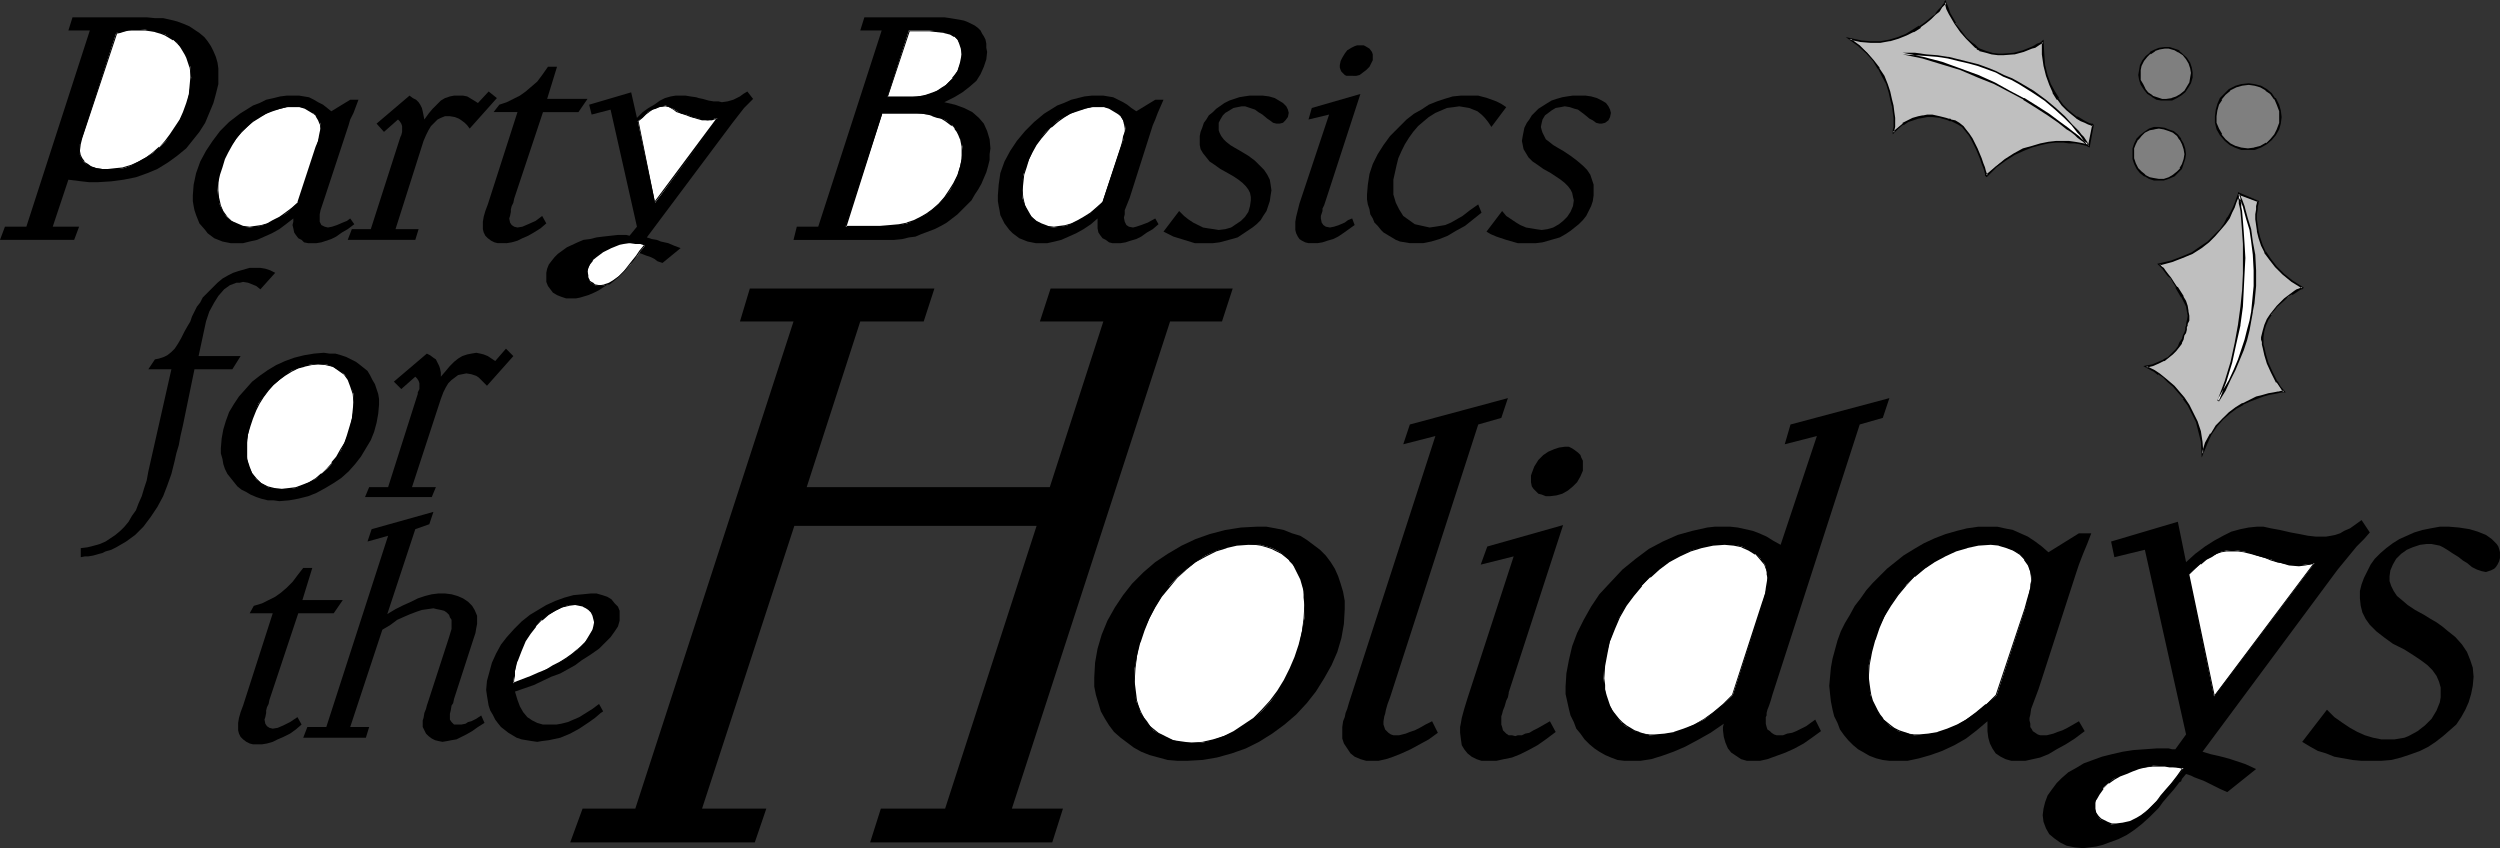 <?xml version="1.0" encoding="UTF-8" standalone="no"?>
<svg
   version="1.0"
   width="129.724mm"
   height="44.012mm"
   id="svg69"
   sodipodi:docname="Party Basics.wmf"
   xmlns:inkscape="http://www.inkscape.org/namespaces/inkscape"
   xmlns:sodipodi="http://sodipodi.sourceforge.net/DTD/sodipodi-0.dtd"
   xmlns="http://www.w3.org/2000/svg"
   xmlns:svg="http://www.w3.org/2000/svg">
  <rect width="100%" height="100%" fill="#333333" stroke="none"/>
  <sodipodi:namedview
     id="namedview69"
     pagecolor="#ffffff"
     bordercolor="#000000"
     borderopacity="0.25"
     inkscape:showpageshadow="2"
     inkscape:pageopacity="0.0"
     inkscape:pagecheckerboard="0"
     inkscape:deskcolor="#d1d1d1"
     inkscape:document-units="mm" />
  <defs
     id="defs1">
    <pattern
       id="WMFhbasepattern"
       patternUnits="userSpaceOnUse"
       width="6"
       height="6"
       x="0"
       y="0" />
  </defs>
  <path
     style="fill:#000000;fill-opacity:1;fill-rule:evenodd;stroke:none"
     d="M 0,47.042 0.97,44.455 H 5.171 L 17.614,5.981 h -4.202 l 0.808,-2.586 h 14.544 l 1.616,0.162 h 1.616 l 1.454,0.323 1.293,0.323 1.293,0.485 1.131,0.485 0.97,0.647 0.97,0.647 0.97,0.808 0.646,0.808 0.646,0.97 0.485,0.97 0.485,1.132 0.323,1.132 0.162,1.132 v 1.293 1.778 l -0.485,1.94 -0.485,1.778 -0.808,1.94 -0.808,1.94 -1.131,1.778 -1.293,1.617 -1.293,1.617 -1.778,1.455 -1.778,1.293 -2.101,1.293 -1.939,0.808 -2.262,0.808 -2.424,0.485 -2.424,0.323 -2.586,0.162 H 17.453 l -1.454,-0.162 -2.586,-0.323 -3.07,9.214 h 5.171 l -0.97,2.586 z"
     id="path1" />
  <path
     style="fill:#ffffff;fill-opacity:1;fill-rule:evenodd;stroke:none"
     d="m 16.16,26.835 -0.323,0.808 -0.162,0.647 v 1.293 0.808 l 0.323,0.808 0.485,0.647 0.646,0.485 0.808,0.323 0.97,0.323 1.131,0.162 1.131,0.162 1.454,-0.162 1.616,-0.162 1.454,-0.485 1.454,-0.808 1.454,-0.808 1.293,-0.808 1.293,-1.132 1.293,-1.132 0.97,-1.455 0.97,-1.293 0.808,-1.455 0.808,-1.617 0.646,-1.617 0.323,-1.617 0.323,-1.778 0.162,-1.778 -0.162,-0.97 v -1.132 l -0.323,-0.808 -0.323,-0.97 -0.323,-0.808 L 35.875,9.699 35.229,9.053 34.744,8.406 33.936,7.759 33.29,7.274 32.482,6.79 31.512,6.466 30.542,6.143 29.573,5.981 28.442,5.82 h -1.131 -1.131 l -0.97,0.162 -1.131,0.162 -0.646,0.162 -0.646,0.162 z"
     id="path2" />
  <path
     style="fill:#000000;fill-opacity:1;fill-rule:evenodd;stroke:none"
     d="m 15.998,26.835 -0.323,0.808 v 0 0.647 l -0.162,1.293 0.162,0.808 v 0 l 0.162,0.808 0.646,0.647 0.646,0.647 0.808,0.323 0.808,0.323 h 0.162 l 1.131,0.162 1.131,0.162 1.454,-0.162 1.616,-0.323 v 0 l 1.616,-0.485 1.454,-0.647 1.293,-0.808 1.293,-0.97 1.293,-0.97 v -0.162 l 1.293,-1.132 v 0 l 1.131,-1.293 0.97,-1.455 0.808,-1.455 0.808,-1.617 0.646,-1.617 0.323,-1.617 v 0 l 0.323,-1.778 V 15.196 14.226 l -0.162,-1.132 v 0 l -0.162,-0.97 -0.323,-0.808 -0.323,-0.808 -0.485,-0.808 -0.646,-0.808 v 0 L 34.744,8.406 34.098,7.598 33.29,7.113 32.482,6.79 31.512,6.305 30.542,5.981 v 0 L 29.573,5.82 H 28.442 L 27.31,5.658 h -1.131 l -0.97,0.162 -1.131,0.162 v 0 l -0.646,0.162 -0.646,0.323 -6.787,20.369 0.162,0.162 6.787,-20.369 h -0.162 l 0.808,-0.162 0.485,-0.162 v 0 l 1.131,-0.323 h 0.97 1.131 1.131 l 1.131,0.162 0.97,0.162 h -0.162 l 1.131,0.323 0.808,0.323 0.808,0.485 0.808,0.485 V 7.759 l 0.646,0.647 0.646,0.647 v 0 l 0.485,0.808 0.485,0.808 0.323,0.647 0.323,0.97 0.323,0.97 v -0.162 l 0.162,1.132 v 0.97 l -0.162,1.778 -0.162,1.778 v -0.162 l -0.485,1.617 -0.646,1.778 -0.646,1.455 -0.97,1.455 -0.97,1.455 -0.97,1.293 v 0 l -1.131,1.293 V 28.775 l -1.293,1.132 -1.293,0.97 -1.454,0.808 -1.454,0.647 -1.616,0.485 h 0.162 l -1.616,0.162 -1.454,0.162 h -1.131 l -1.131,-0.162 v 0 l -0.97,-0.323 -0.646,-0.485 -0.808,-0.485 h 0.162 l -0.485,-0.647 -0.323,-0.647 v 0 l -0.162,-0.808 0.162,-1.293 0.162,-0.647 v 0 l 0.162,-0.647 z"
     id="path3" />
  <path
     style="fill:#000000;fill-opacity:1;fill-rule:evenodd;stroke:none"
     d="m 68.357,24.572 -4.686,14.226 -0.808,2.425 -0.162,0.808 v 0.647 0.808 l 0.323,0.647 0.646,0.323 0.646,0.162 0.808,-0.162 0.97,-0.323 1.131,-0.485 0.808,-0.323 0.646,-0.485 0.808,1.132 -1.293,0.97 -1.131,0.647 -1.131,0.808 -0.97,0.485 -0.97,0.323 -0.97,0.323 -0.97,0.162 h -0.808 -0.808 l -0.808,-0.162 -0.485,-0.485 -0.646,-0.323 -0.485,-0.647 -0.323,-0.485 -0.162,-0.808 -0.162,-0.647 0.162,-0.647 v -0.647 l -1.454,1.132 -1.293,0.97 -1.454,0.808 -1.454,0.647 -1.454,0.647 -1.454,0.323 -1.293,0.323 h -1.454 -0.97 l -0.808,-0.162 -0.808,-0.162 -0.808,-0.323 -0.808,-0.323 -0.646,-0.485 -0.646,-0.485 -0.485,-0.647 -1.131,-1.293 -0.646,-1.617 -0.323,-0.97 -0.162,-0.808 -0.162,-0.97 v -1.132 l 0.162,-2.102 0.485,-2.263 0.808,-2.263 1.131,-2.102 1.293,-1.94 1.454,-1.94 1.778,-1.778 2.101,-1.617 1.293,-0.808 1.293,-0.808 1.293,-0.485 1.293,-0.647 1.454,-0.323 1.293,-0.323 1.293,-0.162 h 1.293 1.131 l 0.97,0.162 0.97,0.162 0.97,0.485 0.808,0.485 0.97,0.485 0.808,0.647 0.808,0.647 3.717,-2.263 h 1.616 l -0.97,2.586 -0.646,1.293 z"
     id="path4" />
  <path
     style="fill:#ffffff;fill-opacity:1;fill-rule:evenodd;stroke:none"
     d="m 62.054,28.936 0.323,-1.293 0.323,-0.97 0.162,-0.808 v -0.647 -0.97 l -0.323,-0.647 -0.485,-0.808 -0.646,-0.647 -0.808,-0.485 -0.808,-0.485 -0.97,-0.162 -0.97,-0.162 -1.616,0.162 -1.293,0.323 -1.454,0.323 -1.293,0.647 -1.293,0.647 -1.293,0.808 -1.131,1.132 -1.131,0.97 -0.97,1.293 -0.97,1.293 -0.808,1.293 -0.646,1.455 -0.485,1.455 -0.485,1.617 -0.162,1.455 -0.162,1.617 0.162,1.617 0.323,1.293 0.646,1.293 0.646,0.97 0.97,0.808 0.97,0.647 1.293,0.485 1.293,0.162 1.131,-0.162 1.131,-0.162 1.293,-0.485 1.131,-0.485 1.131,-0.647 1.293,-0.808 1.293,-1.132 1.131,-1.132 z"
     id="path5" />
  <path
     style="fill:#000000;fill-opacity:1;fill-rule:evenodd;stroke:none"
     d="m 62.216,28.936 0.323,-1.132 v -0.162 l 0.323,-0.97 0.162,-0.808 v -0.647 l -0.162,-0.97 -0.162,-0.808 -0.485,-0.647 -0.808,-0.647 v -0.162 l -0.646,-0.485 -0.97,-0.485 -0.97,-0.162 -0.97,-0.162 -1.616,0.162 -1.293,0.323 h -0.162 l -1.293,0.323 -1.454,0.647 -1.293,0.647 -1.293,0.97 v 0 l -1.131,1.132 -1.131,0.97 v 0 l -0.97,1.293 -0.97,1.132 -0.808,1.455 -0.646,1.455 -0.485,1.455 -0.485,1.617 v 0 l -0.162,1.455 v 1.617 1.617 l 0.485,1.293 0.485,1.293 0.808,0.97 0.97,0.97 0.97,0.647 1.293,0.485 h 1.293 1.131 l 1.131,-0.323 h 0.162 l 1.131,-0.323 1.131,-0.485 1.293,-0.647 1.131,-0.97 1.293,-0.97 v 0 l 1.293,-1.132 3.555,-10.831 -0.323,-0.162 -3.555,10.831 h 0.162 l -1.293,1.132 v 0 l -1.293,0.97 -1.131,0.808 -1.293,0.647 -1.131,0.647 -1.131,0.323 v 0 l -1.131,0.162 -1.131,0.162 -1.293,-0.162 v 0 L 46.541,43.809 45.41,43.324 v 0 L 44.602,42.515 v 0 l -0.808,-1.132 -0.485,-1.132 -0.323,-1.455 v 0.162 l -0.162,-1.617 V 35.726 l 0.323,-1.455 v 0 l 0.485,-1.455 0.485,-1.617 0.646,-1.293 0.808,-1.455 0.808,-1.293 0.97,-1.132 v 0 l 1.131,-1.132 1.131,-0.97 v 0 l 1.293,-0.808 1.293,-0.808 1.293,-0.485 1.454,-0.485 v 0 l 1.293,-0.323 h 1.616 0.97 l 0.97,0.323 v 0 l 0.808,0.485 0.808,0.485 v 0 l 0.646,0.485 h -0.162 l 0.485,0.808 0.323,0.808 v -0.162 l 0.162,0.97 -0.162,0.647 -0.162,0.808 -0.162,0.97 v 0 l -0.485,1.132 z"
     id="path6" />
  <path
     style="fill:#000000;fill-opacity:1;fill-rule:evenodd;stroke:none"
     d="m 92.112,25.218 -0.485,-0.647 -0.485,-0.485 -0.646,-0.485 -0.485,-0.323 -0.808,-0.323 -0.97,-0.162 h -0.97 l -0.808,0.323 -0.646,0.323 -0.646,0.647 -0.646,0.647 -0.485,0.808 -0.485,0.97 -0.485,1.132 -5.494,17.297 h 4.525 l -0.646,2.102 H 68.195 l 0.808,-2.102 h 3.717 l 5.656,-17.62 0.162,-0.485 0.162,-0.323 0.162,-0.647 v -0.323 -0.323 -0.485 l -0.162,-0.485 -0.323,-0.485 -0.323,-0.323 -2.747,2.425 -1.454,-1.617 6.464,-5.496 0.646,0.485 0.646,0.323 0.485,0.485 0.323,0.485 0.323,0.647 0.162,0.647 0.162,0.808 0.162,0.808 0.808,-1.132 0.808,-0.97 0.808,-0.808 0.808,-0.808 0.808,-0.485 0.97,-0.323 0.808,-0.162 h 0.97 0.808 l 0.808,0.162 0.808,0.485 0.808,0.485 0.485,0.323 2.101,-2.263 1.616,1.293 z"
     id="path7" />
  <path
     style="fill:#000000;fill-opacity:1;fill-rule:evenodd;stroke:none"
     d="m 113.443,21.985 h -6.949 l -5.656,16.974 -0.162,0.808 -0.323,0.647 -0.162,0.647 v 0.485 l -0.162,0.808 -0.162,0.485 0.162,0.808 0.323,0.485 0.485,0.323 0.646,0.162 0.97,-0.162 1.131,-0.485 1.454,-0.647 1.293,-0.97 0.808,1.455 -1.131,0.97 -1.293,0.808 -1.131,0.647 -1.131,0.485 -0.97,0.485 -1.131,0.323 -0.97,0.162 H 98.414 97.606 l -0.646,-0.162 -0.646,-0.323 -0.646,-0.485 -0.485,-0.485 -0.323,-0.647 -0.162,-0.647 v -0.808 -0.647 l 0.162,-0.97 0.323,-1.132 0.485,-1.293 5.818,-18.105 h -4.686 l 1.131,-1.455 1.454,-0.485 1.293,-0.647 1.293,-0.647 1.131,-0.808 1.131,-0.97 1.131,-0.97 0.97,-1.293 1.131,-1.617 h 1.778 l -1.939,6.305 h 7.918 z"
     id="path8" />
  <path
     style="fill:#000000;fill-opacity:1;fill-rule:evenodd;stroke:none"
     d="m 146.894,20.207 -0.97,0.97 -2.262,2.91 -16.806,22.47 0.97,0.323 0.97,0.162 0.808,0.323 1.454,0.323 1.131,0.485 1.293,0.485 -3.555,2.91 -0.97,-0.323 -0.646,-0.485 -0.646,-0.323 -0.97,-0.323 -0.808,-0.323 -0.485,-0.162 -0.485,-0.162 -0.485,0.485 -0.323,0.485 -0.808,0.808 -0.646,0.808 -1.131,1.455 -1.131,1.132 -0.97,0.97 -0.97,0.647 -0.97,0.647 -0.97,0.485 -1.131,0.485 -1.616,0.485 -0.808,0.162 h -0.97 -0.97 l -0.97,-0.323 -0.808,-0.323 -0.808,-0.485 -0.485,-0.647 -0.485,-0.647 -0.323,-0.808 v -0.808 -0.97 l 0.162,-0.808 0.323,-0.808 0.485,-0.647 0.646,-0.808 0.646,-0.647 1.778,-1.293 2.101,-0.97 1.131,-0.485 1.293,-0.162 1.293,-0.323 1.293,-0.162 1.454,-0.162 1.454,-0.162 h 1.616 l 0.646,0.162 1.454,-1.778 -5.171,-22.955 -3.717,0.97 -0.485,-1.94 8.242,-2.425 1.131,5.011 1.131,-1.132 1.131,-0.808 1.131,-0.647 1.131,-0.808 0.97,-0.485 1.131,-0.323 0.97,-0.162 h 1.131 0.808 l 0.97,0.162 1.131,0.162 0.485,0.162 0.808,0.162 1.131,0.323 0.97,0.162 h 0.97 l 0.646,0.162 1.131,-0.162 1.131,-0.323 0.646,-0.323 0.646,-0.323 0.646,-0.485 0.808,-0.485 1.131,1.455 z"
     id="path9" />
  <path
     style="fill:#ffffff;fill-opacity:1;fill-rule:evenodd;stroke:none"
     d="m 140.753,23.278 h -0.646 l -0.485,0.162 -0.808,0.162 -1.131,-0.162 -1.131,-0.323 h -0.485 l -0.646,-0.323 -0.808,-0.323 -0.97,-0.162 -0.808,-0.485 -0.808,-0.485 -0.808,-0.323 -0.646,-0.323 -1.293,0.323 -0.646,0.162 -0.646,0.323 -0.646,0.323 -0.646,0.485 -0.808,0.808 -0.808,0.647 3.394,16.004 z"
     id="path10" />
  <path
     style="fill:#000000;fill-opacity:1;fill-rule:evenodd;stroke:none"
     d="m 141.077,23.117 -0.97,0.162 h -0.485 l -0.808,0.162 -1.131,-0.162 h 0.162 l -1.293,-0.162 v 0 l -0.485,-0.162 v 0 l -0.485,-0.162 -0.808,-0.323 -0.97,-0.323 -0.97,-0.323 -0.808,-0.485 -0.808,-0.485 -0.646,-0.162 -1.293,0.162 h -0.162 l -0.485,0.162 -0.808,0.323 -0.485,0.485 -0.808,0.485 -0.646,0.647 -0.808,0.808 3.232,16.166 12.766,-16.812 h -0.485 l -12.282,16.489 0.162,0.162 -3.232,-16.004 v 0 l 0.808,-0.647 0.646,-0.647 v 0 l 0.646,-0.485 0.646,-0.485 0.646,-0.162 0.646,-0.323 v 0 l 1.293,-0.162 h -0.162 l 0.808,0.162 0.808,0.485 0.646,0.485 0.97,0.323 0.97,0.323 0.808,0.323 0.646,0.162 v 0 l 0.485,0.162 v 0 l 1.131,0.323 h 1.131 0.808 l 0.485,-0.162 0.646,-0.162 -0.162,-0.162 z"
     id="path11" />
  <path
     style="fill:#ffffff;fill-opacity:1;fill-rule:evenodd;stroke:none"
     d="m 126.371,48.012 -0.323,-0.162 h -0.485 l -0.97,-0.162 h -0.97 -0.323 -0.97 l -0.808,0.162 -1.616,0.647 -1.616,0.808 -1.454,0.97 -0.646,0.647 -0.485,0.808 -0.323,0.808 -0.162,0.647 v 0.808 l 0.162,0.485 0.162,0.485 0.323,0.485 0.323,0.162 0.485,0.323 h 0.97 0.97 l 0.97,-0.323 0.808,-0.647 0.97,-0.808 0.97,-0.97 1.293,-1.293 0.485,-0.808 0.808,-0.808 0.646,-0.97 0.808,-0.97 z"
     id="path12" />
  <path
     style="fill:#000000;fill-opacity:1;fill-rule:evenodd;stroke:none"
     d="m 126.533,47.85 -0.485,-0.162 h -0.485 l -0.97,-0.162 h -0.97 -0.323 -0.97 l -0.808,0.162 v 0 l -1.778,0.647 -1.454,0.808 -1.454,0.97 -0.808,0.808 -0.485,0.808 -0.323,0.647 v 0.162 l -0.162,0.647 v 0.808 l 0.162,0.485 v 0.162 l 0.162,0.485 0.485,0.323 0.323,0.323 0.485,0.162 0.97,0.162 0.97,-0.162 0.97,-0.162 0.808,-0.647 0.97,-0.808 v 0 l 1.131,-1.132 v 0 l 1.131,-1.293 0.646,-0.808 0.646,-0.808 0.646,-0.97 0.808,-0.97 0.162,-0.485 h -0.162 l -0.162,0.323 -0.808,0.97 -0.646,0.97 -0.646,0.808 -0.646,0.808 -1.131,1.455 v 0 l -0.97,0.97 v 0 l -1.131,0.808 -0.808,0.485 -0.97,0.323 h 0.162 l -0.97,0.162 -0.97,-0.162 v 0 l -0.323,-0.323 -0.323,-0.162 v 0 l -0.485,-0.323 h 0.162 l -0.323,-0.485 v 0 -0.485 l -0.162,-0.808 0.162,-0.647 v 0 l 0.323,-0.647 0.646,-0.808 h -0.162 l 0.808,-0.647 v 0 l 1.293,-0.97 1.616,-0.808 1.616,-0.647 v 0 l 0.808,-0.162 0.97,-0.162 h 0.323 l 0.97,0.162 h 0.97 l 0.485,0.162 v 0 l 0.323,0.162 v -0.323 z"
     id="path13" />
  <path
     style="fill:#000000;fill-opacity:1;fill-rule:evenodd;stroke:none"
     d="m 156.267,44.455 h 4.202 L 172.912,5.981 h -4.202 l 0.808,-2.586 h 14.544 1.131 l 1.131,0.162 0.97,0.162 0.97,0.162 0.808,0.162 0.808,0.323 0.646,0.323 0.646,0.323 0.646,0.485 0.485,0.485 0.323,0.647 0.323,0.485 0.323,0.647 0.162,0.808 v 0.808 l 0.162,0.808 -0.162,1.455 -0.485,1.455 -0.646,1.455 -0.808,1.293 -1.293,1.132 -1.454,1.132 -1.616,0.97 -1.939,0.97 2.101,0.485 1.778,0.647 1.616,0.808 1.293,1.132 0.97,1.132 0.646,1.455 0.485,1.617 0.162,1.778 -0.162,1.132 v 1.132 l -0.323,1.293 -0.323,1.132 -0.485,1.132 -0.485,1.132 -0.646,1.132 -0.646,0.97 -0.646,1.132 -0.97,0.97 -1.778,1.778 -2.101,1.617 -1.131,0.647 -1.293,0.647 -1.293,0.485 -1.293,0.485 -1.131,0.485 -1.293,0.162 -1.293,0.323 -1.616,0.162 h -1.454 -1.778 -16.483 z"
     id="path14" />
  <path
     style="fill:#ffffff;fill-opacity:1;fill-rule:evenodd;stroke:none"
     d="m 177.275,19.075 h 1.293 l 1.293,-0.162 1.131,-0.162 0.97,-0.162 0.97,-0.323 0.97,-0.485 0.808,-0.485 0.808,-0.647 0.646,-0.647 0.646,-0.647 0.485,-0.647 0.485,-0.808 0.646,-1.617 0.162,-0.808 V 10.669 9.538 l -0.323,-0.97 -0.485,-0.808 -0.646,-0.647 -0.808,-0.485 -1.131,-0.323 -1.454,-0.162 -1.454,-0.162 H 178.245 L 174.043,19.075 Z"
     id="path15" />
  <path
     style="fill:#000000;fill-opacity:1;fill-rule:evenodd;stroke:none"
     d="m 177.275,19.237 h 1.293 l 1.293,-0.162 1.131,-0.162 0.97,-0.162 h 0.162 l 0.97,-0.323 0.808,-0.485 0.808,-0.485 0.808,-0.647 v 0 l 0.808,-0.647 0.485,-0.808 h 0.162 l 0.485,-0.647 0.485,-0.808 0.646,-1.455 0.162,-0.97 V 10.669 9.538 l -0.323,-0.97 -0.485,-0.808 -0.646,-0.808 -0.97,-0.485 -1.131,-0.323 v 0 l -1.454,-0.162 h -1.454 -4.04 l -4.363,13.256 h 3.394 v -0.323 h -3.232 v 0.323 l 4.363,-13.094 h -0.162 4.04 l 1.454,0.162 1.454,0.162 h -0.162 l 1.293,0.323 0.808,0.485 V 7.113 l 0.646,0.647 v 0 l 0.323,0.808 0.323,0.97 v 0 l 0.162,1.132 -0.162,0.808 -0.162,0.808 v 0 l -0.485,1.617 -0.485,0.647 -0.646,0.808 h 0.162 l -0.646,0.647 -0.646,0.647 v 0 l -0.808,0.485 -0.97,0.647 -0.808,0.323 -0.97,0.323 v 0 l -0.97,0.323 -1.131,0.162 h -1.293 -1.293 z"
     id="path16" />
  <path
     style="fill:#ffffff;fill-opacity:1;fill-rule:evenodd;stroke:none"
     d="m 170.326,44.455 h 2.262 l 1.939,-0.162 1.778,-0.162 1.616,-0.323 1.293,-0.485 1.293,-0.647 1.131,-0.647 1.293,-0.97 1.131,-0.97 1.131,-1.293 1.131,-1.455 0.808,-1.455 0.646,-1.455 0.485,-1.617 0.323,-1.617 0.162,-1.455 V 28.775 l -0.162,-0.808 -0.162,-0.808 -0.323,-0.647 -0.323,-0.647 -0.485,-0.647 -0.485,-0.647 -0.646,-0.485 -0.646,-0.485 -0.808,-0.323 -0.97,-0.323 -0.808,-0.323 -0.97,-0.162 -1.131,-0.162 -1.131,-0.162 h -1.293 -5.333 l -7.272,22.308 z"
     id="path17" />
  <path
     style="fill:#000000;fill-opacity:1;fill-rule:evenodd;stroke:none"
     d="m 170.326,44.617 h 2.262 l 1.939,-0.162 1.778,-0.162 1.616,-0.485 v 0 l 1.293,-0.323 1.293,-0.647 1.293,-0.808 1.131,-0.808 v 0 l 1.293,-1.132 1.131,-1.293 v 0 l 0.97,-1.455 0.97,-1.455 0.646,-1.455 0.485,-1.617 v 0 l 0.323,-1.617 0.162,-1.455 -0.162,-0.97 v -0.808 l -0.162,-0.808 v 0 l -0.323,-0.808 -0.485,-0.647 -0.323,-0.647 h -0.162 l -0.485,-0.485 v -0.162 l -0.646,-0.485 -0.646,-0.323 -0.808,-0.485 -0.808,-0.323 -0.97,-0.323 v 0 l -0.97,-0.162 -1.131,-0.162 -1.131,-0.162 h -1.293 -5.494 l -7.272,22.632 h 4.686 v -0.323 h -4.525 l 0.162,0.323 7.11,-22.47 v 0.162 h 5.333 1.293 1.131 l 1.131,0.162 0.97,0.323 h -0.162 l 0.97,0.323 0.808,0.162 0.808,0.485 0.646,0.485 0.646,0.485 v -0.162 l 0.646,0.647 h -0.162 l 0.485,0.647 0.323,0.647 0.323,0.808 v -0.162 l 0.162,0.808 0.162,0.808 v 0.97 1.455 l -0.323,1.617 v -0.162 l -0.485,1.617 -0.808,1.617 -0.808,1.293 -0.97,1.455 v 0 l -1.131,1.293 -1.293,1.132 v 0 l -1.131,0.808 -1.131,0.647 -1.293,0.647 -1.454,0.485 h 0.162 l -1.616,0.323 -1.778,0.162 -1.939,0.162 h -2.262 z"
     id="path18" />
  <path
     style="fill:#000000;fill-opacity:1;fill-rule:evenodd;stroke:none"
     d="m 226.078,24.572 -4.525,14.226 -0.97,2.425 v 0.808 l -0.162,0.647 0.162,0.808 0.323,0.647 0.485,0.323 0.808,0.162 0.646,-0.162 0.97,-0.323 1.293,-0.485 1.454,-0.808 0.646,1.132 -1.131,0.97 -1.131,0.647 -1.131,0.808 -0.97,0.485 -1.131,0.323 -0.97,0.323 -0.97,0.162 h -0.808 -0.808 l -0.646,-0.162 -0.646,-0.485 -0.646,-0.323 -0.485,-0.647 -0.323,-0.485 -0.162,-0.808 v -0.647 -0.647 -0.647 l -1.293,1.132 -1.454,0.97 -1.454,0.808 -1.454,0.647 -1.454,0.647 -1.293,0.323 -1.454,0.323 h -1.293 -0.97 l -0.808,-0.162 -0.808,-0.162 -0.808,-0.323 -0.808,-0.323 -0.646,-0.485 -0.646,-0.485 -0.646,-0.647 -0.97,-1.293 -0.808,-1.617 -0.162,-0.97 -0.162,-0.808 -0.162,-0.97 v -1.132 l 0.162,-2.102 0.323,-2.263 0.808,-2.263 1.131,-2.102 1.293,-1.94 1.616,-1.94 1.778,-1.778 1.939,-1.617 1.293,-0.808 1.293,-0.808 1.293,-0.485 1.454,-0.647 1.293,-0.323 1.293,-0.323 1.454,-0.162 h 1.293 0.97 l 0.97,0.162 0.97,0.162 0.97,0.485 0.97,0.485 0.808,0.485 0.808,0.647 0.97,0.647 3.717,-2.263 h 1.616 l -1.131,2.586 -0.485,1.293 z"
     id="path19" />
  <path
     style="fill:#ffffff;fill-opacity:1;fill-rule:evenodd;stroke:none"
     d="m 219.776,28.936 0.485,-1.293 0.162,-0.97 0.162,-0.808 0.162,-0.647 -0.162,-0.97 -0.323,-0.647 -0.485,-0.808 -0.485,-0.647 -0.808,-0.485 -0.97,-0.485 -0.808,-0.162 -1.131,-0.162 -1.454,0.162 -1.454,0.323 -1.293,0.323 -1.454,0.647 -1.293,0.647 -1.293,0.808 -1.131,1.132 -1.131,0.97 -0.97,1.293 -0.97,1.293 -0.646,1.293 -0.646,1.455 -0.646,1.455 -0.485,1.617 -0.162,1.455 v 1.617 1.617 l 0.485,1.293 0.485,1.293 0.808,0.97 0.808,0.808 1.131,0.647 1.131,0.485 1.293,0.162 1.131,-0.162 1.293,-0.162 1.131,-0.485 1.131,-0.485 1.293,-0.647 1.131,-0.808 1.293,-1.132 1.131,-1.132 z"
     id="path20" />
  <path
     style="fill:#000000;fill-opacity:1;fill-rule:evenodd;stroke:none"
     d="m 219.937,28.936 0.323,-1.132 v -0.162 l 0.323,-0.97 0.162,-0.808 v -0.647 -0.97 0 l -0.323,-0.808 -0.485,-0.647 -0.646,-0.808 -0.808,-0.485 -0.808,-0.485 -0.97,-0.162 -1.131,-0.162 -1.454,0.162 -1.454,0.323 v 0 l -1.454,0.323 -1.293,0.647 -1.293,0.647 -1.293,0.97 -1.293,0.97 v 0.162 l -0.97,0.97 v 0 l -1.131,1.293 -0.97,1.132 -0.646,1.455 -0.646,1.455 -0.646,1.455 -0.323,1.617 v 0 l -0.323,1.455 v 1.617 l 0.162,1.617 0.323,1.293 0.485,1.293 0.808,0.97 0.97,0.97 1.131,0.647 1.131,0.485 h 1.293 1.131 l 1.293,-0.323 v 0 l 1.131,-0.323 1.293,-0.485 1.131,-0.647 1.293,-0.97 1.131,-0.97 v 0 l 1.293,-1.132 3.555,-10.831 -0.162,-0.162 -3.555,10.831 v 0 l -1.293,1.132 v 0 l -1.131,0.97 -1.293,0.808 -1.131,0.647 -1.293,0.647 -1.131,0.323 h 0.162 l -1.293,0.162 -1.131,0.162 -1.293,-0.162 h 0.162 l -1.293,-0.485 -0.97,-0.485 v 0 l -0.97,-0.808 v 0 l -0.646,-1.132 -0.646,-1.132 -0.323,-1.455 v 0.162 l -0.162,-1.617 0.162,-1.617 0.162,-1.455 v 0 l 0.485,-1.455 0.485,-1.617 0.646,-1.293 0.808,-1.455 0.97,-1.293 0.97,-1.132 v 0 l 0.97,-1.132 v 0.162 l 1.293,-1.132 1.131,-0.808 1.293,-0.808 1.454,-0.485 1.454,-0.485 h -0.162 l 1.454,-0.323 h 1.454 1.131 -0.162 l 0.97,0.323 0.808,0.485 0.808,0.485 v 0 l 0.646,0.485 v 0 l 0.485,0.808 0.162,0.808 v -0.162 l 0.162,0.97 v 0.647 l -0.323,0.808 -0.162,0.97 v 0 l -0.323,1.132 z"
     id="path21" />
  <path
     style="fill:#000000;fill-opacity:1;fill-rule:evenodd;stroke:none"
     d="m 231.249,41.384 0.97,0.97 0.808,0.647 0.97,0.647 0.97,0.485 0.97,0.485 0.97,0.162 1.131,0.162 0.97,0.162 1.293,-0.162 1.131,-0.323 0.97,-0.647 0.97,-0.647 0.808,-0.808 0.646,-0.97 0.323,-1.132 0.162,-1.132 v -0.647 l -0.162,-0.808 -0.323,-0.647 -0.485,-0.647 -0.646,-0.647 -0.808,-0.647 -0.97,-0.647 -1.131,-0.647 -1.454,-0.808 -1.131,-0.808 -0.97,-0.647 -0.646,-0.808 -0.646,-0.808 -0.485,-0.808 -0.162,-0.808 v -0.808 -0.97 l 0.162,-0.808 0.323,-0.808 0.323,-0.97 0.485,-0.647 0.485,-0.808 0.808,-0.647 0.646,-0.647 1.616,-1.132 0.97,-0.485 0.97,-0.323 0.97,-0.323 0.97,-0.162 1.131,-0.162 h 1.131 1.293 l 1.293,0.162 1.131,0.323 0.808,0.485 0.808,0.485 0.646,0.647 0.323,0.647 0.162,0.647 -0.162,0.808 -0.485,0.647 -0.485,0.485 -0.646,0.162 h -0.646 l -0.646,-0.162 -0.646,-0.485 -0.485,-0.323 -0.97,-0.808 -0.808,-0.485 -0.646,-0.485 -0.485,-0.162 -0.97,-0.323 -0.485,-0.162 h -0.646 l -0.808,0.162 -0.808,0.162 -0.808,0.485 -0.808,0.485 -0.485,0.485 -0.485,0.808 -0.323,0.647 v 0.808 0.647 l 0.162,0.485 0.323,0.647 0.485,0.647 0.485,0.485 0.808,0.647 0.808,0.485 1.131,0.647 1.616,0.97 1.293,0.97 0.97,0.97 0.808,0.808 0.646,0.97 0.485,0.97 0.162,0.97 0.162,1.132 -0.162,0.97 -0.162,1.132 -0.323,0.97 -0.323,0.97 -0.646,0.97 -0.485,0.808 -0.808,0.808 -0.808,0.647 -0.97,0.647 -0.97,0.647 -0.97,0.647 -1.131,0.323 -2.424,0.647 -1.293,0.162 h -1.293 -2.262 l -2.101,-0.647 -2.101,-0.647 -0.97,-0.485 -0.97,-0.485 z"
     id="path22" />
  <path
     style="fill:#000000;fill-opacity:1;fill-rule:evenodd;stroke:none"
     d="m 265.185,14.872 h -0.646 -0.485 l -0.323,-0.162 -0.323,-0.323 -0.323,-0.323 -0.162,-0.323 -0.162,-0.485 v -0.485 l 0.162,-0.808 0.323,-0.647 0.485,-0.808 0.485,-0.647 0.808,-0.485 0.646,-0.323 0.485,-0.162 h 0.808 0.485 l 0.323,0.162 0.808,0.485 0.485,0.647 0.162,0.485 v 0.323 0.808 l -0.323,0.647 -0.323,0.647 -0.646,0.647 -0.646,0.485 -0.646,0.485 -0.646,0.162 z"
     id="path23" />
  <path
     style="fill:#000000;fill-opacity:1;fill-rule:evenodd;stroke:none"
     d="m 260.014,39.282 -0.323,0.97 -0.323,0.647 v 0.485 l -0.162,0.485 -0.162,0.485 v 0.485 l 0.162,0.808 0.323,0.485 0.485,0.323 0.808,0.162 0.808,-0.162 0.97,-0.323 1.131,-0.485 0.646,-0.485 0.808,-0.323 0.485,1.293 -1.131,0.808 -1.131,0.808 -0.97,0.647 -0.97,0.485 -1.131,0.323 -0.97,0.323 -0.97,0.162 h -0.97 -0.808 l -0.646,-0.162 -0.646,-0.323 -0.485,-0.323 -0.323,-0.485 -0.323,-0.647 -0.162,-0.647 v -0.808 -0.808 l 0.162,-0.97 0.323,-1.293 0.323,-1.293 5.818,-17.459 -4.04,0.97 0.646,-2.263 9.534,-2.748 z"
     id="path24" />
  <path
     style="fill:#000000;fill-opacity:1;fill-rule:evenodd;stroke:none"
     d="m 290.556,41.707 -1.616,1.293 -1.616,1.293 -1.778,0.97 -1.616,0.97 -1.616,0.647 -1.616,0.485 -1.616,0.323 h -1.616 -0.97 l -0.97,-0.162 -0.97,-0.162 -0.808,-0.323 -0.808,-0.485 -0.808,-0.485 -0.808,-0.485 -0.485,-0.485 -0.646,-0.808 -0.646,-0.647 -0.323,-0.808 -0.485,-0.808 -0.162,-0.97 -0.323,-0.97 -0.162,-0.97 v -0.97 l 0.162,-1.94 0.323,-2.102 0.646,-1.94 0.97,-1.94 1.131,-1.778 1.293,-1.778 1.616,-1.617 1.616,-1.617 1.454,-1.132 1.454,-0.808 1.454,-0.97 1.616,-0.647 1.454,-0.485 1.616,-0.485 1.616,-0.162 h 1.454 1.939 l 1.778,0.485 1.778,0.647 0.97,0.485 0.97,0.647 -2.909,3.88 -0.646,-0.97 -0.646,-0.808 -0.646,-0.647 -0.808,-0.647 -0.808,-0.323 -0.808,-0.323 -0.97,-0.162 -0.97,-0.162 -1.131,0.162 -1.293,0.162 -1.131,0.485 -1.131,0.485 -1.293,0.808 -0.97,0.808 -1.131,0.97 -0.97,1.132 -0.808,1.132 -0.808,1.293 -0.646,1.293 -0.646,1.455 -0.323,1.293 -0.323,1.455 -0.323,1.455 v 1.293 1.617 l 0.485,1.617 0.646,1.293 0.808,1.293 1.131,0.808 1.131,0.808 1.454,0.323 1.454,0.323 1.131,-0.162 0.97,-0.162 0.97,-0.162 1.131,-0.485 1.131,-0.647 1.131,-0.647 1.454,-1.132 1.616,-1.132 z"
     id="path25" />
  <path
     style="fill:#000000;fill-opacity:1;fill-rule:evenodd;stroke:none"
     d="m 294.596,41.384 0.808,0.97 0.97,0.647 0.97,0.647 0.808,0.485 1.131,0.485 0.97,0.162 0.97,0.162 1.131,0.162 1.131,-0.162 1.131,-0.323 1.131,-0.647 0.808,-0.647 0.808,-0.808 0.646,-0.97 0.485,-1.132 0.162,-1.132 -0.162,-0.647 -0.162,-0.808 -0.323,-0.647 -0.485,-0.647 -0.646,-0.647 -0.808,-0.647 -0.97,-0.647 -0.97,-0.647 -1.454,-0.808 -1.131,-0.808 -0.97,-0.647 -0.808,-0.808 -0.485,-0.808 -0.485,-0.808 -0.162,-0.808 -0.162,-0.808 0.162,-0.97 0.162,-0.808 0.162,-0.808 0.485,-0.97 0.485,-0.647 0.485,-0.808 1.293,-1.293 1.778,-1.132 0.808,-0.485 0.97,-0.323 1.131,-0.323 0.97,-0.162 1.131,-0.162 h 1.131 1.293 l 1.131,0.162 1.131,0.323 0.97,0.485 0.808,0.485 0.485,0.647 0.323,0.647 0.162,0.647 -0.162,0.808 -0.323,0.647 -0.646,0.485 -0.646,0.162 h -0.485 l -0.646,-0.162 -0.646,-0.485 -0.646,-0.323 -0.97,-0.808 -0.646,-0.485 -0.646,-0.485 -0.646,-0.162 -0.97,-0.323 -0.97,-0.162 -0.808,0.162 -0.97,0.162 -0.808,0.485 -0.646,0.485 -0.646,0.485 -0.485,0.808 -0.162,0.647 -0.162,0.808 0.162,0.647 0.162,0.485 0.323,0.647 0.323,0.647 0.646,0.485 0.808,0.647 0.808,0.485 1.131,0.647 1.454,0.97 1.293,0.97 1.131,0.97 0.808,0.808 0.646,0.97 0.323,0.97 0.323,0.97 v 1.132 0.97 l -0.162,1.132 -0.323,0.97 -0.485,0.97 -0.485,0.97 -0.646,0.808 -0.808,0.808 -0.808,0.647 -0.808,0.647 -0.97,0.647 -1.131,0.647 -1.131,0.323 -2.262,0.647 -1.293,0.162 h -1.293 -2.262 l -2.262,-0.647 -1.939,-0.647 -1.131,-0.485 -0.808,-0.485 z"
     id="path26" />
  <path
     style="fill:#000000;fill-opacity:1;fill-rule:evenodd;stroke:none"
     d="m 170.649,165.212 2.101,-6.628 h 12.605 l 17.938,-55.448 h -47.51 l -18.099,55.448 h 12.605 l -2.262,6.628 h -36.198 l 2.424,-6.628 h 10.342 l 31.027,-95.538 h -10.504 l 1.939,-6.466 h 36.198 l -2.101,6.466 h -12.443 l -10.504,32.493 h 47.672 l 10.504,-32.493 h -12.443 l 2.101,-6.466 h 35.714 l -2.101,6.466 h -10.181 l -31.027,95.538 h 10.019 l -2.101,6.628 z"
     id="path27" />
  <path
     style="fill:#000000;fill-opacity:1;fill-rule:evenodd;stroke:none"
     d="m 232.865,149.208 h -1.939 l -1.939,-0.162 -1.778,-0.485 -1.778,-0.485 -1.616,-0.647 -1.454,-0.808 -1.293,-0.97 -1.293,-0.97 -1.293,-1.132 -0.97,-1.293 -0.808,-1.293 -0.808,-1.455 -0.485,-1.617 -0.485,-1.617 -0.323,-1.617 v -1.778 l 0.162,-2.91 0.485,-2.748 0.808,-2.748 1.131,-2.748 1.454,-2.586 1.616,-2.425 1.778,-2.263 2.262,-2.263 2.262,-1.94 2.424,-1.617 2.747,-1.617 2.747,-1.293 2.747,-0.97 3.07,-0.808 3.07,-0.485 3.07,-0.162 h 1.939 l 1.778,0.323 1.616,0.323 1.616,0.647 1.616,0.485 1.293,0.808 1.293,0.97 1.293,0.97 1.131,1.132 0.97,1.293 0.808,1.293 0.646,1.455 0.485,1.455 0.485,1.617 0.323,1.778 v 1.617 l -0.162,2.91 -0.485,2.748 -0.808,2.748 -1.131,2.586 -1.454,2.586 -1.616,2.586 -1.778,2.263 -2.101,2.263 -2.262,1.94 -2.424,1.778 -2.586,1.617 -2.586,1.293 -2.747,0.97 -2.909,0.808 -2.909,0.485 z"
     id="path28" />
  <path
     style="fill:#ffffff;fill-opacity:1;fill-rule:evenodd;stroke:none"
     d="m 244.824,106.692 -2.262,0.162 -2.101,0.485 -1.939,0.647 -2.101,0.97 -1.939,1.293 -1.778,1.293 -1.778,1.617 -1.616,1.778 -1.454,1.94 -1.293,2.102 -1.131,2.263 -1.131,2.425 -0.808,2.263 -0.485,2.586 -0.485,2.586 v 2.586 1.293 l 0.162,1.293 0.162,1.293 0.485,0.97 0.323,1.132 0.646,0.97 0.485,0.97 0.808,0.808 0.646,0.808 0.97,0.647 0.808,0.485 0.97,0.485 1.131,0.323 1.131,0.323 1.131,0.162 h 1.293 2.101 l 2.101,-0.485 2.101,-0.808 2.101,-0.808 1.939,-1.293 1.778,-1.293 1.778,-1.617 1.616,-1.778 1.454,-1.94 1.293,-2.102 1.131,-2.263 0.97,-2.425 0.808,-2.425 0.485,-2.586 0.485,-2.586 v -2.586 -1.455 l -0.162,-1.293 -0.162,-1.132 -0.323,-1.132 -0.485,-1.132 -0.485,-0.97 -0.646,-0.808 -0.646,-0.808 -0.646,-0.647 -0.97,-0.808 -0.808,-0.485 -0.97,-0.485 -1.131,-0.323 -1.131,-0.323 h -1.131 z"
     id="path29" />
  <path
     style="fill:#000000;fill-opacity:1;fill-rule:evenodd;stroke:none"
     d="m 244.824,106.692 h -2.262 l -2.101,0.485 v 0 l -2.101,0.808 -1.939,0.97 -1.939,1.132 -1.939,1.455 v 0 l -1.616,1.617 -1.616,1.778 h -0.162 l -1.454,1.94 -1.293,2.102 -1.131,2.102 -1.131,2.425 -0.808,2.425 v 0 l -0.485,2.586 -0.323,2.586 -0.162,2.586 v 1.293 l 0.162,1.293 0.323,1.293 v 0 l 0.323,1.132 0.485,0.97 0.485,0.97 0.485,0.97 0.808,0.808 v 0 l 0.808,0.808 v 0 l 0.808,0.647 0.97,0.647 0.97,0.485 0.97,0.323 h 0.162 l 1.131,0.323 1.131,0.162 h 1.293 l 2.101,-0.162 2.101,-0.323 h 0.162 l 2.101,-0.808 1.939,-0.808 1.939,-1.293 1.939,-1.293 v -0.162 l 1.616,-1.617 1.616,-1.778 v 0 l 1.616,-1.94 1.293,-2.102 1.131,-2.263 0.97,-2.263 0.808,-2.586 v 0 l 0.485,-2.586 0.323,-2.586 0.162,-2.586 v -1.455 l -0.162,-1.293 -0.162,-1.132 v 0 l -0.323,-1.293 -0.485,-0.97 -0.485,-0.97 -0.646,-0.808 -0.646,-0.808 v 0 l -0.808,-0.808 v 0 l -0.808,-0.647 -0.97,-0.485 -0.97,-0.485 -0.97,-0.323 -1.293,-0.323 v 0 l -1.131,-0.162 h -1.293 v 0.162 h 1.293 l 1.131,0.162 v 0 l 1.131,0.323 0.97,0.323 0.97,0.485 0.97,0.485 0.808,0.647 v 0 l 0.808,0.647 h -0.162 l 0.808,0.808 0.485,0.97 0.485,0.97 0.485,0.97 0.323,1.132 v 0 l 0.323,1.132 v 1.293 l 0.162,1.455 -0.162,2.586 -0.323,2.586 -0.646,2.586 v 0 l -0.808,2.425 -0.97,2.263 -1.131,2.263 -1.293,2.102 -1.454,1.94 v 0 l -1.616,1.778 -1.616,1.617 v 0 l -1.939,1.293 -1.939,1.293 -1.939,0.97 -2.101,0.647 v 0 l -2.101,0.485 -2.101,0.162 -1.293,-0.162 -1.131,-0.162 -1.131,-0.162 v 0 l -0.97,-0.485 -0.97,-0.485 -0.97,-0.485 -0.808,-0.647 v 0 l -0.808,-0.647 v 0 l -0.646,-0.97 -0.646,-0.808 -0.485,-0.97 -0.485,-1.132 -0.323,-1.132 v 0.162 l -0.162,-1.293 -0.162,-1.293 -0.162,-1.293 0.162,-2.586 0.323,-2.586 0.646,-2.586 v 0.162 l 0.808,-2.425 0.97,-2.425 1.131,-2.102 1.293,-2.102 1.616,-1.94 v 0 l 1.454,-1.778 1.778,-1.617 v 0 l 1.778,-1.455 2.101,-1.132 1.939,-0.97 2.101,-0.647 h -0.162 l 2.101,-0.485 2.262,-0.162 z"
     id="path30" />
  <path
     style="fill:#000000;fill-opacity:1;fill-rule:evenodd;stroke:none"
     d="m 294.435,81.959 -4.525,1.293 -17.291,53.508 -0.485,1.293 -0.323,1.132 -0.162,0.808 -0.162,0.485 -0.162,0.97 v 0.647 l 0.162,0.485 0.162,0.485 0.323,0.323 0.323,0.323 0.485,0.323 0.485,0.162 h 0.646 0.485 l 0.646,-0.162 0.646,-0.162 0.808,-0.323 0.97,-0.323 0.97,-0.485 1.131,-0.647 1.293,-0.647 1.131,2.263 -1.778,1.293 -1.778,0.97 -1.778,0.97 -1.778,0.808 -1.616,0.647 -1.454,0.485 -1.454,0.323 h -1.293 -1.131 l -1.131,-0.323 -1.131,-0.485 -0.808,-0.647 -0.646,-0.97 -0.646,-0.97 -0.323,-0.97 v -1.293 -0.97 l 0.162,-1.132 0.323,-0.808 0.162,-0.808 0.323,-0.808 0.323,-1.132 16.968,-52.376 -6.302,1.617 1.293,-3.88 19.23,-5.173 z"
     id="path31" />
  <path
     style="fill:#000000;fill-opacity:1;fill-rule:evenodd;stroke:none"
     d="m 303.969,97.316 h -0.808 l -0.808,-0.323 -0.646,-0.162 -0.485,-0.485 -0.485,-0.485 -0.323,-0.485 -0.162,-0.808 v -0.647 -0.647 l 0.162,-0.485 0.485,-1.293 0.808,-1.293 0.97,-0.97 0.97,-0.647 1.131,-0.485 0.97,-0.323 1.131,-0.162 h 0.808 l 0.646,0.323 0.485,0.323 0.646,0.485 0.485,0.485 0.162,0.485 0.323,0.647 v 0.647 1.293 l -0.485,1.132 -0.646,1.132 -0.808,0.808 -0.97,0.808 -1.131,0.647 -1.131,0.323 z"
     id="path32" />
  <path
     style="fill:#000000;fill-opacity:1;fill-rule:evenodd;stroke:none"
     d="m 295.889,135.952 -0.162,0.808 -0.323,0.647 -0.323,1.132 -0.323,0.808 -0.162,0.647 -0.162,0.485 v 0.323 0.647 0.647 l 0.162,0.485 0.162,0.647 0.323,0.323 0.323,0.323 0.485,0.323 h 0.646 l 0.646,0.162 0.485,-0.162 h 0.808 l 0.646,-0.323 0.808,-0.162 0.808,-0.485 0.97,-0.485 1.131,-0.647 1.131,-0.647 v 0 l 1.131,2.102 -1.939,1.455 -1.616,1.132 -1.778,0.97 -1.616,0.808 -1.616,0.647 -1.616,0.323 -1.454,0.323 h -1.616 -1.293 l -0.97,-0.323 -0.97,-0.485 -0.808,-0.647 -0.646,-0.808 -0.485,-0.808 -0.162,-1.132 -0.162,-1.293 v -0.485 -0.647 l 0.162,-0.808 0.162,-0.97 0.485,-1.778 0.646,-2.102 9.05,-27.805 -6.464,1.617 1.293,-3.556 14.867,-4.203 -10.666,32.816 z"
     id="path33" />
  <path
     style="fill:#000000;fill-opacity:1;fill-rule:evenodd;stroke:none"
     d="m 343.884,149.208 h -1.293 l -1.131,-0.323 -0.97,-0.647 -0.97,-0.647 -0.646,-0.808 -0.485,-1.132 -0.323,-1.132 -0.162,-1.293 v -0.647 l 0.162,-0.647 -2.586,1.778 -2.586,1.455 -2.424,1.293 -2.262,0.97 -2.262,0.808 -2.101,0.647 -2.101,0.323 h -1.939 -1.293 l -1.293,-0.162 -1.293,-0.485 -1.131,-0.485 -1.131,-0.647 -0.97,-0.647 -0.97,-0.808 -0.97,-0.97 -0.808,-1.132 -0.808,-0.97 -0.485,-1.293 -0.646,-1.293 -0.323,-1.293 -0.323,-1.455 -0.323,-1.455 v -1.455 l 0.162,-2.586 0.485,-2.586 0.646,-2.748 0.97,-2.586 1.293,-2.586 1.454,-2.586 1.616,-2.425 2.101,-2.263 2.424,-2.586 2.586,-2.102 2.586,-1.94 2.747,-1.455 2.909,-1.293 2.909,-0.808 2.909,-0.647 1.454,-0.162 h 1.454 1.616 l 1.454,0.162 1.454,0.323 1.454,0.323 1.293,0.485 1.454,0.647 1.293,0.808 1.454,0.808 7.11,-21.338 -6.302,1.617 1.131,-3.88 19.392,-5.173 -1.293,3.88 -4.525,1.293 -17.13,53.023 -0.323,1.132 -0.323,0.97 -0.323,0.808 -0.162,0.647 v 0.485 l -0.162,0.323 v 0.808 0.485 l 0.162,0.647 0.162,0.485 0.485,0.323 0.323,0.323 0.485,0.323 0.485,0.162 h 0.646 0.646 l 0.808,-0.323 0.97,-0.162 0.808,-0.323 1.939,-0.97 1.778,-1.293 1.131,2.263 -1.778,1.293 -1.616,1.132 -1.778,0.97 -1.778,0.808 -1.778,0.647 -1.778,0.647 -1.454,0.323 z"
     id="path34" />
  <path
     style="fill:#ffffff;fill-opacity:1;fill-rule:evenodd;stroke:none"
     d="m 345.824,117.847 0.323,-1.293 0.323,-1.293 0.162,-0.97 v -0.97 -0.647 l -0.162,-0.647 -0.323,-1.293 -0.808,-1.132 -0.97,-0.97 -1.293,-0.808 -1.454,-0.647 -1.616,-0.323 -1.778,-0.162 -2.262,0.162 -2.262,0.485 -2.101,0.647 -2.101,0.97 -2.101,1.132 -1.939,1.455 -1.939,1.617 -1.616,1.778 -1.616,1.94 -1.454,1.94 -1.293,2.263 -0.97,2.263 -0.808,2.263 -0.646,2.425 -0.485,2.586 -0.162,2.425 0.162,1.293 0.162,0.97 0.162,1.132 0.323,1.132 0.485,0.97 0.485,0.808 0.485,0.808 0.646,0.808 0.646,0.808 0.808,0.647 0.808,0.485 0.97,0.485 0.808,0.323 0.97,0.162 1.131,0.323 h 0.97 l 1.939,-0.162 1.939,-0.323 1.939,-0.647 1.939,-0.97 1.939,-0.97 1.939,-1.455 1.939,-1.617 1.778,-1.778 z"
     id="path35" />
  <path
     style="fill:#000000;fill-opacity:1;fill-rule:evenodd;stroke:none"
     d="m 345.985,117.847 0.323,-1.293 v 0 l 0.323,-1.293 0.162,-0.97 v -0.97 -0.647 l -0.162,-0.647 v 0 l -0.485,-1.293 -0.646,-1.132 h -0.162 l -0.97,-1.132 -1.293,-0.808 -1.454,-0.485 v 0 l -1.616,-0.485 h -1.778 -2.262 l -2.262,0.485 v 0 l -2.262,0.808 -2.101,0.808 -1.939,1.132 -2.101,1.455 -1.778,1.617 v 0 l -1.778,1.778 v 0 l -1.616,1.94 -1.454,2.102 -1.131,2.102 -1.131,2.263 -0.808,2.425 v 0 l -0.646,2.425 -0.485,2.586 v 2.425 1.293 l 0.162,0.97 0.162,1.132 v 0.162 l 0.323,0.97 0.485,0.97 0.485,0.97 0.485,0.808 0.646,0.808 h 0.162 l 0.646,0.647 v 0.162 l 0.808,0.485 0.808,0.647 0.808,0.323 0.97,0.485 v 0 l 0.97,0.162 1.131,0.162 0.97,0.162 1.939,-0.162 1.939,-0.323 v 0 l 1.939,-0.647 1.939,-0.97 1.939,-1.132 1.939,-1.293 1.939,-1.617 v 0 l 1.778,-1.94 6.141,-18.429 h -0.323 l -5.979,18.429 v 0 l -1.778,1.778 v 0 l -1.939,1.617 -1.778,1.293 -1.939,1.132 -2.101,0.808 -1.939,0.647 h 0.162 l -1.939,0.323 -1.939,0.162 h -0.97 l -1.131,-0.162 -0.97,-0.323 h 0.162 l -0.97,-0.323 -0.808,-0.485 -0.808,-0.485 -0.808,-0.647 v 0 l -0.646,-0.647 v 0 l -0.646,-0.808 -0.646,-0.808 -0.485,-0.97 -0.323,-0.97 -0.323,-0.97 v 0 l -0.323,-1.132 v -0.97 l -0.162,-1.293 0.162,-2.425 0.485,-2.586 0.485,-2.425 v 0.162 l 0.97,-2.425 0.97,-2.263 1.293,-2.263 1.454,-1.94 1.616,-1.94 h -0.162 l 1.778,-1.778 v 0.162 l 1.778,-1.617 1.939,-1.455 2.101,-1.132 2.101,-0.97 2.101,-0.647 v 0 l 2.262,-0.485 2.262,-0.162 1.778,0.162 1.616,0.323 h -0.162 l 1.454,0.647 1.293,0.808 v -0.162 l 0.97,1.132 v 0 l 0.808,0.97 0.485,1.293 v 0 0.647 l 0.162,0.647 -0.162,0.97 -0.162,0.97 -0.162,1.293 v -0.162 l -0.485,1.455 z"
     id="path36" />
  <path
     style="fill:#000000;fill-opacity:1;fill-rule:evenodd;stroke:none"
     d="m 407.07,112.674 -7.272,22.47 -1.454,3.88 -0.162,1.132 -0.162,0.647 v 0.485 l 0.162,0.647 v 0.647 l 0.323,0.485 0.162,0.323 0.485,0.323 0.485,0.323 0.485,0.162 h 0.646 0.646 l 0.646,-0.162 0.646,-0.162 0.808,-0.323 0.97,-0.323 0.97,-0.485 1.131,-0.647 1.131,-0.647 1.131,1.94 -1.939,1.455 -1.778,1.132 -1.778,0.97 -1.616,0.97 -1.616,0.647 -1.454,0.323 -1.454,0.323 h -1.454 -1.293 l -1.131,-0.323 -0.97,-0.485 -0.97,-0.647 -0.646,-0.97 -0.485,-0.97 -0.323,-1.132 -0.162,-1.293 v -0.808 -1.132 l -2.101,1.778 -2.101,1.617 -2.262,1.293 -2.424,1.132 -2.262,0.808 -2.262,0.647 -2.262,0.485 h -2.101 -1.454 l -1.293,-0.162 -1.293,-0.323 -1.293,-0.485 -1.131,-0.647 -1.131,-0.647 -0.97,-0.808 -0.97,-0.97 -0.808,-0.97 -0.808,-1.132 -0.485,-1.293 -0.646,-1.293 -0.323,-1.293 -0.323,-1.617 -0.162,-1.455 -0.162,-1.617 0.162,-1.778 0.162,-1.778 0.323,-1.778 0.485,-1.778 0.485,-1.778 0.646,-1.778 0.808,-1.617 0.97,-1.617 0.97,-1.778 1.131,-1.455 1.131,-1.617 1.293,-1.455 1.454,-1.455 1.293,-1.293 1.616,-1.293 1.616,-1.293 2.101,-1.293 1.939,-1.132 2.101,-0.97 2.101,-0.808 2.262,-0.647 1.939,-0.485 2.262,-0.323 h 2.101 1.616 l 1.454,0.323 1.616,0.323 1.454,0.647 1.454,0.647 1.454,0.97 1.293,0.97 1.293,1.132 5.979,-3.718 h 2.424 l -0.808,2.102 -0.808,1.94 -0.808,2.102 z"
     id="path37" />
  <path
     style="fill:#ffffff;fill-opacity:1;fill-rule:evenodd;stroke:none"
     d="m 397.212,119.301 0.485,-1.778 0.323,-1.617 0.162,-0.647 0.162,-0.647 0.162,-0.647 v -0.323 l -0.323,-1.455 -0.323,-1.293 -0.808,-1.132 -0.97,-1.132 -1.131,-0.647 -1.454,-0.647 -1.454,-0.485 -1.616,-0.162 -2.424,0.162 -2.262,0.485 -2.101,0.647 -2.101,0.97 -2.101,1.132 -2.101,1.455 -1.778,1.455 -1.778,1.778 -1.616,1.94 -1.454,1.94 -1.131,2.263 -1.131,2.263 -0.808,2.263 -0.646,2.425 -0.485,2.586 v 2.425 1.293 l 0.162,1.132 0.162,0.97 0.323,1.132 0.485,0.97 0.485,0.97 0.485,0.808 0.646,0.808 0.646,0.647 0.808,0.808 0.808,0.485 0.808,0.485 0.97,0.323 0.97,0.162 1.131,0.323 h 0.97 l 1.778,-0.162 1.939,-0.323 1.778,-0.647 1.939,-0.808 1.778,-1.132 1.939,-1.293 1.939,-1.617 2.101,-1.778 z"
     id="path38" />
  <path
     style="fill:#000000;fill-opacity:1;fill-rule:evenodd;stroke:none"
     d="m 397.212,119.463 0.646,-1.94 v 0 l 0.323,-1.617 0.162,-0.647 0.162,-0.647 v -0.647 -0.323 l -0.162,-1.455 -0.323,-1.293 -0.808,-1.132 -0.97,-1.132 -1.293,-0.808 -1.293,-0.647 -1.616,-0.485 h -1.616 -2.424 l -2.262,0.485 v 0 l -2.262,0.647 -2.101,0.97 -2.101,1.132 -1.939,1.455 -1.939,1.455 v 0.162 l -1.616,1.778 h -0.162 l -1.454,1.778 -1.616,2.102 -1.131,2.102 -1.131,2.263 -0.808,2.425 v 0 l -0.646,2.425 -0.323,2.586 -0.162,2.425 v 1.293 l 0.162,1.132 0.323,0.97 v 0.162 l 0.162,0.97 0.485,1.132 0.485,0.808 0.646,0.97 0.485,0.808 h 0.162 l 0.646,0.647 v 0 l 0.808,0.647 0.808,0.647 0.808,0.323 0.97,0.485 0.97,0.162 v 0 l 1.131,0.162 0.97,0.162 1.778,-0.162 1.939,-0.323 v 0 l 1.939,-0.647 1.778,-0.808 1.939,-1.132 1.939,-1.293 1.939,-1.617 v 0 l 1.939,-1.94 5.656,-16.974 -0.162,-0.162 -5.656,16.974 v 0 l -1.939,1.94 v -0.162 l -1.939,1.617 -1.939,1.455 -1.778,0.97 -1.939,0.808 -1.939,0.647 h 0.162 l -1.939,0.323 -1.778,0.162 h -0.97 l -1.131,-0.162 h 0.162 l -0.97,-0.323 -0.97,-0.323 -0.97,-0.485 -0.646,-0.485 -0.808,-0.647 v 0 l -0.808,-0.647 h 0.162 l -0.646,-0.808 -0.485,-0.808 -0.485,-0.97 -0.485,-0.97 -0.323,-1.132 v 0 l -0.162,-0.97 -0.162,-1.132 -0.162,-1.293 0.162,-2.425 0.485,-2.586 0.646,-2.425 v 0.162 l 0.808,-2.425 0.97,-2.263 1.293,-2.102 1.454,-2.102 1.616,-1.94 v 0 l 1.616,-1.778 v 0.162 l 1.939,-1.617 1.939,-1.293 2.101,-1.132 2.101,-0.97 2.262,-0.647 h -0.162 l 2.262,-0.485 2.424,-0.162 1.616,0.162 h -0.162 l 1.616,0.485 1.293,0.485 1.293,0.808 v 0 l 0.97,0.97 h -0.162 l 0.808,1.132 0.485,1.293 v 0 l 0.162,1.455 v 0.323 l -0.162,0.647 v 0.647 l -0.162,0.647 -0.485,1.617 v 0 l -0.485,1.778 z"
     id="path39" />
  <path
     style="fill:#000000;fill-opacity:1;fill-rule:evenodd;stroke:none"
     d="m 463.63,105.722 -1.454,1.455 -3.717,4.526 -26.502,35.726 1.616,0.485 1.454,0.323 1.293,0.323 1.131,0.323 0.97,0.323 1.939,0.647 2.101,0.97 -5.656,4.526 -1.454,-0.647 -1.293,-0.647 -0.97,-0.485 -0.646,-0.323 -0.808,-0.323 -1.293,-0.485 -0.646,-0.323 -0.97,-0.323 -0.808,0.97 -0.162,0.485 -0.323,0.162 -1.131,1.455 -1.131,1.293 -0.97,1.132 -0.808,1.132 -0.97,0.97 -0.808,0.808 -1.616,1.455 -1.454,1.132 -1.454,0.97 -1.616,0.808 -1.778,0.647 -1.293,0.485 -1.293,0.323 -1.293,0.162 -1.293,0.162 -1.616,-0.162 -1.616,-0.323 -1.293,-0.647 -1.131,-0.808 -0.97,-0.808 -0.646,-1.132 -0.485,-1.293 -0.162,-1.293 0.162,-1.293 0.323,-1.293 0.485,-1.293 0.808,-1.132 0.97,-1.293 0.97,-0.97 1.293,-1.132 1.454,-0.808 1.616,-0.97 1.778,-0.647 1.778,-0.647 1.939,-0.485 2.101,-0.485 2.101,-0.323 2.262,-0.162 2.262,-0.162 h 2.424 l 0.646,0.162 h 0.646 l 2.101,-2.91 -8.08,-36.211 -5.979,1.455 -0.646,-3.071 13.09,-3.88 1.616,7.921 1.778,-1.617 1.939,-1.455 1.778,-1.132 1.778,-0.97 1.616,-0.808 1.778,-0.485 1.616,-0.323 1.616,-0.162 h 1.293 l 1.454,0.323 1.778,0.323 2.101,0.485 1.778,0.323 1.616,0.323 1.454,0.162 h 1.293 0.808 l 0.97,-0.162 0.808,-0.162 0.97,-0.323 0.808,-0.485 1.131,-0.485 1.131,-0.808 1.131,-0.808 1.616,2.425 z"
     id="path40" />
  <path
     style="fill:#ffffff;fill-opacity:1;fill-rule:evenodd;stroke:none"
     d="m 453.934,110.41 -0.97,0.323 h -0.808 l -1.293,0.162 -1.939,-0.162 -1.616,-0.323 -0.808,-0.162 -0.97,-0.485 -1.293,-0.323 -1.616,-0.485 -1.293,-0.485 -1.293,-0.323 -1.131,-0.162 h -1.131 -1.131 l -0.97,0.162 -0.97,0.485 -0.97,0.485 -1.131,0.647 -1.131,0.808 -0.97,0.97 -1.293,1.132 5.01,23.925 z"
     id="path41" />
  <path
     style="fill:#000000;fill-opacity:1;fill-rule:evenodd;stroke:none"
     d="m 454.095,110.249 -1.131,0.323 -0.808,0.162 h -1.293 l -1.939,-0.162 -1.616,-0.323 -0.808,-0.162 h 0.162 l -1.131,-0.323 -1.293,-0.485 -2.909,-0.97 v 0 l -1.293,-0.162 -1.131,-0.162 -1.131,-0.162 -1.131,0.162 -1.131,0.162 -0.97,0.323 -0.97,0.485 -0.97,0.647 -1.131,0.808 v 0 l -1.131,1.132 -1.293,1.132 5.171,24.087 19.877,-26.511 -0.323,0.162 -19.554,26.026 0.162,0.162 -5.01,-23.925 -0.162,0.162 1.293,-1.293 1.131,-0.97 v 0.162 l 1.131,-0.97 0.97,-0.485 0.97,-0.647 0.97,-0.323 v 0 l 0.97,-0.162 h 1.131 1.131 l 1.131,0.162 1.293,0.323 v 0 l 2.909,0.808 1.131,0.485 1.131,0.323 v 0 l 0.808,0.162 1.616,0.485 1.939,0.162 1.293,-0.162 0.808,-0.162 0.97,-0.162 -0.162,-0.162 z"
     id="path42" />
  <path
     style="fill:#ffffff;fill-opacity:1;fill-rule:evenodd;stroke:none"
     d="m 423.553,150.178 h -1.293 l -1.454,0.323 -1.293,0.162 -1.293,0.485 -1.293,0.485 -1.131,0.485 -1.293,0.647 -0.97,0.808 -1.131,0.97 -0.808,1.132 -0.646,1.132 -0.162,0.647 v 0.485 0.808 l 0.323,0.647 0.323,0.647 0.485,0.647 0.646,0.323 0.808,0.323 0.646,0.323 h 0.97 l 1.293,-0.162 1.454,-0.323 1.293,-0.647 0.808,-0.485 0.808,-0.647 0.646,-0.647 0.808,-0.808 0.808,-0.808 0.97,-0.97 0.97,-1.293 1.131,-1.293 0.97,-1.293 1.293,-1.617 -1.454,-0.162 -1.293,-0.162 -0.97,-0.162 z"
     id="path43" />
  <path
     style="fill:#000000;fill-opacity:1;fill-rule:evenodd;stroke:none"
     d="m 423.553,150.016 -1.293,0.162 -1.454,0.162 -1.293,0.162 v 0 l -1.454,0.485 -1.131,0.485 -1.293,0.485 -1.131,0.808 -0.97,0.647 v 0.162 l -1.131,0.97 h -0.162 l -0.808,1.132 -0.646,1.132 -0.162,0.647 v 0.485 0.808 l 0.323,0.808 0.485,0.647 v 0 l 0.485,0.485 0.646,0.485 0.646,0.323 0.808,0.162 0.97,0.162 1.293,-0.162 h 0.162 l 1.293,-0.323 1.454,-0.647 0.646,-0.485 0.808,-0.647 v 0 l 0.646,-0.647 1.778,-1.778 v 0 l 0.97,-0.97 0.97,-1.132 0.97,-1.293 1.131,-1.455 1.293,-1.778 -1.616,-0.162 -1.293,-0.162 -0.97,-0.162 h -0.97 v 0.323 h 0.97 l 0.97,0.162 h 1.293 l 1.454,0.323 -0.162,-0.323 -1.131,1.617 -1.131,1.455 -1.131,1.293 -0.97,1.132 -0.808,1.132 v 0 l -1.616,1.617 -0.808,0.647 v 0 l -0.646,0.485 -0.808,0.485 -1.293,0.647 -1.454,0.323 v 0 l -1.293,0.162 h -0.97 0.162 l -0.808,-0.323 -0.646,-0.323 -0.646,-0.323 v 0 l -0.485,-0.485 v 0 l -0.485,-0.647 -0.162,-0.808 v 0.162 -0.808 -0.485 l 0.162,-0.647 v 0.162 l 0.646,-1.132 0.808,-1.132 h -0.162 l 1.131,-1.132 v 0.162 l 1.131,-0.808 1.131,-0.647 1.293,-0.485 1.131,-0.485 1.293,-0.485 v 0 l 1.293,-0.323 1.454,-0.162 h 1.293 z"
     id="path44" />
  <path
     style="fill:#000000;fill-opacity:1;fill-rule:evenodd;stroke:none"
     d="m 456.358,139.185 1.454,1.455 1.616,1.132 1.454,0.97 1.454,0.808 1.454,0.647 1.616,0.485 1.616,0.323 h 1.616 0.97 l 0.97,-0.162 0.97,-0.162 0.808,-0.323 1.778,-0.97 1.454,-1.132 1.293,-1.293 0.485,-0.808 0.485,-0.808 0.323,-0.808 0.323,-0.808 0.162,-0.97 v -0.808 -1.132 l -0.323,-1.132 -0.485,-1.132 -0.808,-1.132 -0.97,-0.97 -1.293,-0.97 -1.454,-0.97 -1.778,-1.132 -1.293,-0.647 -0.97,-0.485 -1.778,-1.293 -1.454,-1.132 -1.293,-1.293 -0.808,-1.132 -0.646,-1.293 -0.323,-1.293 -0.162,-1.455 v -1.455 l 0.323,-1.293 0.485,-1.293 0.646,-1.293 0.646,-1.293 0.808,-1.132 1.131,-1.132 1.131,-0.97 1.293,-0.97 1.293,-0.808 1.454,-0.647 1.454,-0.647 1.616,-0.485 1.616,-0.323 1.778,-0.323 h 1.778 l 1.939,0.162 2.101,0.323 1.616,0.485 1.616,0.647 1.131,0.808 0.485,0.485 0.485,0.485 0.323,0.485 0.162,0.485 0.162,0.647 v 0.485 0.647 l -0.162,0.647 -0.323,0.647 -0.323,0.485 -0.323,0.323 -0.646,0.323 -0.485,0.162 -0.485,0.162 -0.808,-0.162 -0.97,-0.323 -0.97,-0.485 -0.97,-0.808 -0.808,-0.485 -0.808,-0.647 -1.293,-0.808 -0.97,-0.647 -0.808,-0.485 -0.646,-0.323 -0.808,-0.162 -0.808,-0.162 h -0.97 l -1.293,0.162 -1.454,0.485 -1.131,0.485 -1.131,0.808 -0.97,0.97 -0.646,1.132 -0.485,1.132 -0.162,1.132 v 0.97 l 0.323,0.97 0.485,0.97 0.646,0.97 0.97,0.808 1.131,0.97 1.454,0.97 1.778,0.97 1.293,0.808 1.131,0.647 1.131,0.808 0.97,0.808 1.616,1.293 1.293,1.455 0.97,1.455 0.646,1.617 0.485,1.455 0.162,1.778 -0.162,1.778 -0.323,1.617 -0.485,1.617 -0.646,1.455 -0.808,1.455 -0.97,1.455 -1.293,1.132 -1.293,1.132 -1.454,1.132 -1.454,0.97 -1.616,0.808 -1.778,0.647 -1.939,0.647 -1.939,0.485 -1.939,0.162 h -2.101 -1.778 l -1.778,-0.162 -1.778,-0.323 -1.778,-0.323 -1.616,-0.647 -1.616,-0.485 -1.454,-0.808 -1.616,-0.97 z"
     id="path45" />
  <path
     style="fill:#000000;fill-opacity:1;fill-rule:evenodd;stroke:none"
     d="m 51.066,56.741 -0.808,-0.647 -0.808,-0.323 -0.808,-0.323 -0.97,-0.162 -0.646,0.162 h -0.646 l -1.293,0.485 -1.131,0.808 -1.131,1.293 -0.808,1.293 -0.97,1.778 -0.646,1.94 -0.485,2.263 -0.97,4.526 h 8.242 l -1.616,2.586 h -7.434 l -2.262,10.993 -0.485,2.102 -0.323,1.778 -0.485,1.617 -0.323,1.455 -0.323,1.293 -0.323,1.293 -0.808,2.263 -0.808,2.102 -1.131,2.102 -1.293,1.94 -1.454,1.94 -0.808,0.808 -0.808,0.808 -1.778,1.293 -1.939,1.132 -0.97,0.485 -1.131,0.323 -0.646,0.323 -0.646,0.162 -1.131,0.323 -0.97,0.162 h -0.646 l -0.808,0.162 v -1.778 l 1.293,-0.162 1.293,-0.323 1.131,-0.323 1.131,-0.485 0.97,-0.647 0.97,-0.647 0.97,-0.808 0.808,-0.808 0.808,-0.97 0.646,-1.132 0.808,-1.132 0.485,-1.293 0.646,-1.455 0.485,-1.617 0.485,-1.455 0.323,-1.778 1.131,-5.011 3.394,-15.034 h -4.525 l 1.293,-1.94 0.808,-0.162 0.97,-0.323 0.646,-0.323 0.808,-0.647 0.646,-0.647 0.646,-0.97 0.646,-1.132 0.646,-1.293 0.646,-1.132 0.485,-0.808 0.323,-0.97 0.323,-0.647 0.646,-1.293 0.646,-0.808 0.485,-0.97 0.646,-0.647 0.646,-0.647 0.808,-0.808 0.808,-0.808 0.97,-0.808 1.131,-0.647 0.97,-0.485 0.97,-0.323 1.131,-0.323 1.131,-0.323 h 1.131 0.97 l 0.97,0.162 0.97,0.323 0.97,0.485 z"
     id="path46" />
  <path
     style="fill:#000000;fill-opacity:1;fill-rule:evenodd;stroke:none"
     d="M 54.782,98.286 53.651,98.125 h -1.131 l -1.293,-0.323 -0.97,-0.323 -1.131,-0.485 -0.808,-0.485 -0.97,-0.485 -0.808,-0.647 -0.646,-0.808 -0.646,-0.808 -0.646,-0.808 -0.485,-0.97 -0.323,-0.97 -0.162,-0.97 -0.323,-1.132 v -0.97 l 0.162,-1.94 0.323,-1.778 0.485,-1.617 0.646,-1.778 0.97,-1.617 0.97,-1.455 1.293,-1.455 1.293,-1.455 1.454,-1.132 1.616,-1.132 1.616,-0.97 1.778,-0.808 1.778,-0.647 1.939,-0.485 1.939,-0.323 1.939,-0.162 1.131,0.162 h 1.131 l 1.131,0.323 0.97,0.323 0.97,0.485 0.97,0.485 0.646,0.485 0.808,0.647 0.808,0.647 0.485,0.808 0.485,0.97 0.485,0.808 0.323,0.97 0.323,0.97 0.162,0.97 v 1.132 l -0.162,1.778 -0.323,1.778 -0.485,1.778 -0.646,1.617 -0.97,1.617 -0.97,1.617 -1.131,1.455 -1.293,1.455 -1.454,1.293 -1.454,0.97 -1.616,0.97 -1.778,0.97 -1.616,0.647 -1.939,0.485 -1.778,0.323 z"
     id="path47" />
  <path
     style="fill:#ffffff;fill-opacity:1;fill-rule:evenodd;stroke:none"
     d="m 62.378,71.452 h -1.293 l -1.454,0.323 -1.293,0.485 -1.293,0.485 -1.131,0.808 -1.131,0.97 -1.131,0.97 -1.131,1.132 -0.808,1.132 -0.97,1.293 -0.646,1.455 -0.646,1.455 -0.485,1.617 -0.323,1.617 -0.323,1.617 v 1.617 l 0.162,1.617 0.323,1.455 0.646,1.293 0.808,1.132 0.97,0.808 1.293,0.808 1.293,0.323 1.454,0.162 1.454,-0.162 1.293,-0.162 1.293,-0.485 1.293,-0.647 1.293,-0.647 1.131,-0.97 1.131,-0.97 0.97,-1.132 0.97,-1.293 0.808,-1.293 0.646,-1.455 0.646,-1.455 0.485,-1.617 0.323,-1.617 0.323,-1.617 v -1.617 -1.617 l -0.485,-1.455 -0.485,-1.293 -0.808,-1.132 -1.131,-0.808 -1.131,-0.647 -1.293,-0.485 z"
     id="path48" />
  <path
     style="fill:#000000;fill-opacity:1;fill-rule:evenodd;stroke:none"
     d="m 62.378,71.29 -1.293,0.162 -1.454,0.162 v 0 l -1.293,0.485 -1.293,0.647 -1.293,0.647 -1.131,0.97 v 0 l -1.131,0.97 -0.97,1.132 v 0 l -0.97,1.293 -0.808,1.293 -0.808,1.455 -0.646,1.455 -0.485,1.617 v 0 l -0.323,1.617 -0.323,1.617 v 1.617 l 0.162,1.617 0.323,1.617 0.646,1.293 0.97,0.97 0.97,0.97 1.131,0.647 1.454,0.485 1.454,0.162 1.454,-0.162 1.293,-0.323 h 0.162 l 1.293,-0.323 1.293,-0.647 1.131,-0.808 1.293,-0.808 V 92.952 l 0.97,-0.97 0.97,-1.132 h 0.162 l 0.97,-1.132 0.646,-1.455 0.808,-1.293 0.646,-1.617 0.485,-1.455 v -0.162 l 0.323,-1.617 0.323,-1.617 v -1.617 l -0.162,-1.617 -0.323,-1.455 V 75.655 L 68.518,74.361 67.549,73.391 66.579,72.421 65.448,71.775 63.994,71.452 62.378,71.29 v 0.162 l 1.616,0.162 h -0.162 l 1.454,0.323 1.131,0.808 1.131,0.808 -0.162,-0.162 0.808,1.132 0.485,1.293 v 0 l 0.485,1.455 0.162,1.617 -0.162,1.617 -0.162,1.617 -0.485,1.617 v 0 l -0.485,1.617 -0.485,1.455 -0.808,1.293 -0.808,1.455 -0.97,1.132 h 0.162 l -1.131,1.293 -0.97,0.97 v -0.162 l -1.131,0.97 -1.293,0.808 -1.293,0.485 -1.293,0.485 v 0 l -1.293,0.162 -1.454,0.162 -1.454,-0.162 v 0 l -1.293,-0.323 -1.293,-0.647 -0.97,-0.97 0.162,0.162 -0.97,-1.132 -0.485,-1.293 v 0 l -0.485,-1.455 v -1.617 -1.617 l 0.162,-1.617 0.485,-1.617 v 0 l 0.485,-1.455 0.646,-1.617 0.646,-1.293 0.808,-1.293 0.97,-1.293 v 0 l 0.97,-1.132 1.131,-0.97 v 0 l 1.131,-0.808 1.293,-0.808 1.293,-0.647 1.293,-0.323 h -0.162 l 1.454,-0.323 1.293,-0.162 z"
     id="path49" />
  <path
     style="fill:#000000;fill-opacity:1;fill-rule:evenodd;stroke:none"
     d="m 95.505,75.655 -0.646,-0.647 -0.485,-0.485 -0.485,-0.485 -0.485,-0.323 -0.97,-0.323 -0.97,-0.162 -0.808,0.162 -0.808,0.162 -0.646,0.485 -0.646,0.485 -0.646,0.647 -0.485,0.808 -0.485,0.97 -0.485,1.293 -5.656,17.297 h 4.686 l -0.808,1.94 H 71.589 l 0.808,-1.94 h 3.717 L 81.77,77.756 v 0 l 0.162,-0.485 v -0.323 l 0.323,-0.647 v -0.323 -0.323 -0.485 l -0.162,-0.485 -0.323,-0.485 -0.323,-0.323 -2.747,2.425 -1.454,-1.455 6.464,-5.496 0.646,0.323 0.646,0.485 0.485,0.323 0.323,0.647 0.323,0.647 0.162,0.485 0.162,0.808 v 0.808 l 0.97,-1.132 0.808,-0.97 0.808,-0.808 0.808,-0.647 0.808,-0.485 0.97,-0.323 0.808,-0.162 0.97,-0.162 0.808,0.162 0.646,0.162 0.808,0.323 0.97,0.647 0.485,0.323 2.101,-2.425 1.454,1.455 z"
     id="path50" />
  <path
     style="fill:#000000;fill-opacity:1;fill-rule:evenodd;stroke:none"
     d="M 65.448,120.271 H 58.499 L 52.843,137.245 v 0 l -0.162,0.808 -0.323,0.647 -0.162,0.647 v 0.485 l -0.162,0.808 -0.162,0.485 0.162,0.808 0.323,0.485 0.485,0.323 0.646,0.162 0.97,-0.162 1.131,-0.485 1.293,-0.647 1.454,-0.97 0.808,1.455 -1.131,0.97 -1.131,0.808 -1.293,0.647 -1.131,0.485 -0.97,0.485 -1.131,0.323 -0.97,0.162 h -0.97 -0.808 l -0.646,-0.162 -0.646,-0.323 -0.646,-0.485 -0.485,-0.485 -0.323,-0.647 -0.162,-0.647 v -0.808 -0.647 l 0.162,-0.97 0.323,-1.132 0.485,-1.293 5.818,-18.105 h -4.525 l 0.808,-1.455 1.616,-0.485 1.293,-0.647 1.293,-0.647 1.131,-0.808 1.131,-0.97 1.131,-1.132 0.97,-1.293 1.131,-1.455 h 1.778 l -1.939,6.305 h 7.918 z"
     id="path51" />
  <path
     style="fill:#000000;fill-opacity:1;fill-rule:evenodd;stroke:none"
     d="m 86.779,145.49 -0.808,-0.162 -0.646,-0.162 -0.646,-0.323 -0.646,-0.485 -0.485,-0.485 -0.323,-0.647 -0.323,-0.647 v -0.647 -0.647 l 0.162,-0.485 0.162,-0.97 0.323,-0.808 0.162,-0.647 0.323,-0.97 4.04,-12.447 0.485,-1.617 v -1.293 -0.485 l -0.323,-0.485 -0.162,-0.485 -0.485,-0.485 -0.485,-0.323 -0.646,-0.162 -0.808,-0.162 -0.646,-0.162 -1.131,0.162 -1.131,0.162 -0.97,0.323 -1.293,0.485 -1.131,0.485 -1.454,0.647 -1.293,0.97 -1.616,0.97 -6.302,19.075 h 3.717 l -0.646,2.102 H 59.469 l 0.808,-2.102 h 3.717 l 12.12,-37.504 -4.04,1.132 0.808,-2.425 12.12,-3.395 -0.808,2.425 -2.747,0.97 -5.494,16.65 1.616,-0.97 1.616,-0.808 1.454,-0.647 1.293,-0.647 1.454,-0.485 1.293,-0.323 1.293,-0.162 h 1.293 l 1.293,0.162 1.131,0.323 1.131,0.485 0.97,0.647 0.808,0.808 0.485,0.808 0.485,1.132 v 0.97 0.647 l -0.162,0.808 -0.162,0.97 -0.323,0.97 -3.878,11.962 -0.162,0.808 -0.323,0.485 -0.162,0.97 -0.162,0.647 v 0.485 0.647 l 0.323,0.485 0.485,0.485 h 0.808 0.646 l 0.808,-0.162 0.485,-0.323 0.646,-0.162 0.97,-0.485 0.97,-0.647 0.646,1.455 -1.293,0.808 -1.131,0.808 -1.131,0.647 -0.97,0.485 -0.97,0.485 -0.97,0.162 -0.808,0.162 z"
     id="path52" />
  <path
     style="fill:#000000;fill-opacity:1;fill-rule:evenodd;stroke:none"
     d="m 117.806,139.832 -1.131,0.97 -1.131,0.808 -0.97,0.647 -0.97,0.647 -1.778,0.97 -1.939,0.808 -2.262,0.485 -1.293,0.162 -0.97,0.162 -1.131,-0.162 -0.97,-0.162 -0.97,-0.162 -0.97,-0.323 -0.808,-0.485 -0.808,-0.485 -1.454,-1.132 -0.646,-0.808 -0.485,-0.647 -0.485,-0.97 -0.485,-0.808 -0.323,-0.97 -0.162,-0.97 -0.162,-0.97 -0.162,-1.132 0.162,-1.778 0.485,-1.778 0.485,-1.778 0.808,-1.778 0.97,-1.778 1.131,-1.455 1.454,-1.617 1.454,-1.455 1.616,-1.293 1.616,-0.97 1.616,-0.97 1.778,-0.808 1.778,-0.647 1.778,-0.485 1.778,-0.162 1.616,-0.162 h 1.131 l 1.131,0.323 0.97,0.323 0.808,0.485 0.646,0.808 0.646,0.647 0.323,0.808 v 0.97 0.97 l -0.323,1.132 -0.646,0.97 -0.808,1.132 -0.97,0.97 -1.293,1.293 -1.616,1.132 -1.778,1.132 -1.293,0.97 -1.454,0.808 -1.454,0.808 -1.778,0.647 -3.394,1.617 -3.717,1.293 0.485,1.617 0.485,1.293 0.646,1.132 0.808,0.97 0.97,0.647 0.97,0.485 1.131,0.323 h 1.293 1.293 l 0.97,-0.162 1.293,-0.323 1.131,-0.485 1.131,-0.485 1.293,-0.808 1.293,-0.808 1.293,-0.97 0.808,1.455 z"
     id="path53" />
  <path
     style="fill:#ffffff;fill-opacity:1;fill-rule:evenodd;stroke:none"
     d="M 116.513,122.05 V 121.403 l -0.162,-0.808 -0.323,-0.485 -0.485,-0.485 -0.485,-0.485 -0.646,-0.323 -0.808,-0.162 h -0.808 -1.293 l -1.293,0.485 -1.293,0.647 -1.454,0.808 -1.293,0.97 -1.131,1.293 -1.131,1.293 -0.97,1.617 -0.808,1.94 -0.808,1.94 -0.323,1.94 -0.162,0.97 -0.162,0.808 v 0.647 l 3.394,-1.293 1.616,-0.647 1.454,-0.808 1.454,-0.647 1.293,-0.808 1.131,-0.647 1.131,-0.808 0.97,-0.808 0.808,-0.808 0.808,-0.808 0.646,-0.808 0.485,-0.808 0.323,-0.647 0.323,-0.808 z"
     id="path54" />
  <path
     style="fill:#000000;fill-opacity:1;fill-rule:evenodd;stroke:none"
     d="M 116.675,122.05 V 121.403 l -0.162,-0.808 -0.485,-0.647 -0.323,-0.485 h -0.162 l -0.485,-0.485 -0.646,-0.323 -0.808,-0.162 h -0.808 l -1.293,0.162 v 0 l -1.454,0.323 -1.293,0.647 -1.293,0.808 -1.293,0.97 v 0.162 l -1.131,1.132 h -0.162 l -1.131,1.455 -0.97,1.455 -0.808,1.94 -0.808,2.102 v 0 l -0.323,1.94 -0.162,0.97 v 0.808 0.808 l 3.394,-1.293 1.616,-0.647 1.454,-0.808 1.454,-0.647 1.293,-0.808 1.293,-0.808 0.97,-0.647 0.97,-0.808 v -0.162 l 0.97,-0.808 0.808,-0.808 v 0 l 0.646,-0.808 0.485,-0.647 0.323,-0.808 0.323,-0.808 v -0.808 h -0.162 l -0.162,0.808 v 0 l -0.162,0.647 -0.485,0.808 -0.485,0.808 -0.485,0.808 v 0 l -0.808,0.808 -0.808,0.647 v 0 l -0.97,0.808 -1.131,0.808 -1.293,0.808 -1.293,0.647 -1.293,0.808 -1.616,0.647 -1.454,0.647 -3.394,1.293 0.162,0.162 v -0.647 l 0.162,-0.808 v -0.97 l 0.485,-1.94 v 0.162 l 0.808,-2.102 0.808,-1.94 0.97,-1.455 1.131,-1.455 h -0.162 l 1.293,-1.293 v 0.162 l 1.293,-1.132 1.293,-0.808 1.293,-0.647 1.454,-0.323 h -0.162 l 1.293,-0.162 0.808,0.162 0.808,0.162 h -0.162 l 0.646,0.323 0.485,0.323 v 0 l 0.485,0.485 0.323,0.647 0.162,0.647 v 0 l 0.162,0.647 z"
     id="path55" />
  <path
     style="fill:#bfbfbf;fill-opacity:1;fill-rule:evenodd;stroke:none"
     d="m 409.656,28.613 h -0.162 l -0.323,-0.162 -0.485,-0.162 -0.808,-0.162 -0.97,-0.162 -1.131,-0.162 h -1.131 -1.454 l -1.454,0.162 -1.616,0.323 -1.616,0.485 -1.778,0.647 -1.778,0.808 -1.778,1.132 -1.778,1.293 -1.778,1.778 v -0.162 l -0.162,-0.323 -0.162,-0.485 -0.162,-0.647 -0.323,-0.808 -0.323,-0.808 -0.808,-1.94 -0.97,-1.94 -0.646,-0.97 -0.485,-0.808 -0.646,-0.647 -0.808,-0.647 -0.646,-0.485 -0.808,-0.162 v 0 h -0.323 l -0.323,-0.162 -0.485,-0.162 -0.485,-0.162 -0.646,-0.162 -1.454,-0.162 h -0.97 -0.808 l -0.97,0.323 -0.97,0.162 -0.97,0.485 -0.97,0.485 -0.97,0.808 -0.97,0.97 v -0.162 -0.323 l 0.162,-0.647 v -1.778 l -0.162,-1.132 -0.162,-1.293 -0.323,-1.293 -0.323,-1.455 -0.485,-1.455 -0.808,-1.617 -0.808,-1.455 -0.97,-1.455 -1.293,-1.617 -1.616,-1.293 -1.778,-1.455 2.101,0.485 1.939,0.162 h 1.939 l 1.778,-0.323 1.778,-0.485 1.454,-0.647 1.454,-0.808 1.293,-0.647 1.131,-0.97 0.97,-0.808 0.808,-0.808 0.808,-0.647 0.485,-0.647 0.485,-0.485 0.323,-0.323 V 0.485 l 0.485,1.132 0.323,1.132 1.131,1.778 0.97,1.617 1.293,1.455 0.97,0.97 0.485,0.323 0.323,0.323 0.323,0.323 0.323,0.162 h 0.162 v 0.162 l 1.131,0.323 1.131,0.323 1.293,0.162 h 0.97 l 2.101,-0.162 1.939,-0.485 1.616,-0.647 0.485,-0.323 0.646,-0.162 0.323,-0.323 0.485,-0.162 0.162,-0.162 v 0 l 0.162,2.425 0.162,2.263 0.485,1.94 0.646,1.617 0.808,1.617 0.646,1.293 0.97,1.132 0.97,0.97 0.97,0.808 0.808,0.808 0.97,0.485 0.646,0.323 0.808,0.323 0.485,0.162 0.323,0.162 v 0 z"
     id="path56" />
  <path
     style="fill:#000000;fill-opacity:1;fill-rule:evenodd;stroke:none"
     d="m 409.494,28.613 0.162,-0.162 v -0.162 h -0.485 l -0.485,-0.162 -0.808,-0.162 v 0 l -0.97,-0.162 -1.131,-0.162 h -1.131 -1.454 l -1.454,0.162 v 0 l -1.616,0.323 -1.616,0.485 -1.778,0.485 -1.778,0.97 v 0 l -1.778,1.132 v 0 l -1.778,1.455 -1.939,1.617 0.323,0.162 v -0.162 l -0.162,-0.323 -0.162,-0.485 -0.162,-0.647 -0.323,-0.808 -0.323,-0.97 -0.808,-1.94 -0.97,-1.94 v 0 l -0.646,-0.97 -0.646,-0.808 -0.485,-0.647 -0.808,-0.647 v 0 l -0.808,-0.485 -0.808,-0.162 0.162,0.162 -0.162,-0.162 -0.162,-0.162 h -0.323 l -0.485,-0.162 -0.646,-0.162 -0.646,-0.162 v 0 l -1.454,-0.323 h -0.97 l -0.808,0.162 h -0.162 l -0.808,0.162 -1.131,0.323 -0.97,0.485 -0.97,0.485 v 0.162 l -0.97,0.808 -0.97,0.808 0.323,0.162 v -0.162 -0.323 l 0.162,-0.647 v -1.778 l -0.162,-1.132 -0.162,-1.293 v 0 l -0.323,-1.293 -0.323,-1.455 -0.485,-1.455 -0.646,-1.617 -0.97,-1.455 v -0.162 l -1.131,-1.455 -1.293,-1.455 -1.454,-1.455 -1.778,-1.293 -0.323,0.162 2.262,0.485 v 0 l 1.939,0.162 h 1.939 l 1.778,-0.323 h 0.162 l 1.616,-0.485 1.616,-0.647 1.293,-0.647 h 0.162 l 1.293,-0.808 V 5.335 l 1.131,-0.808 0.97,-0.808 0.808,-0.808 0.808,-0.647 0.485,-0.808 0.485,-0.485 0.323,-0.162 V 0.485 h -0.323 l 0.323,1.293 0.485,0.97 1.131,1.94 v 0 l 1.131,1.617 1.131,1.293 0.97,0.97 0.485,0.485 0.323,0.323 0.323,0.162 v 0.162 l 0.323,0.162 v 0 h 0.162 v 0 0.162 l 1.293,0.323 1.131,0.323 v 0 l 1.293,0.162 h 0.97 l 2.101,-0.162 h 0.162 l 1.778,-0.485 1.616,-0.647 0.646,-0.162 0.485,-0.323 0.485,-0.323 0.323,-0.162 v 0 l 0.323,-0.162 v 0 l -0.323,-0.162 v 2.425 l 0.323,2.263 v 0 l 0.485,1.94 0.646,1.778 0.646,1.455 v 0.162 l 0.808,1.293 h 0.162 l 0.808,1.132 0.97,0.97 0.97,0.808 0.808,0.647 0.162,0.162 0.808,0.485 0.808,0.323 0.646,0.323 0.485,0.162 0.323,0.162 h 0.162 l -0.162,-0.162 -0.808,4.041 0.323,0.323 0.808,-4.365 -0.162,-0.323 h -0.323 l -0.485,-0.162 -0.646,-0.323 -0.808,-0.485 -0.808,-0.485 v 0.162 l -0.808,-0.647 -0.97,-0.808 -0.97,-0.97 -0.97,-1.293 h 0.162 l -0.808,-1.293 v 0 l -0.808,-1.455 -0.646,-1.778 -0.485,-1.94 v 0.162 l -0.162,-2.263 -0.162,-2.91 -0.323,0.323 -0.162,0.162 v 0 l -0.323,0.162 -0.485,0.162 -0.485,0.323 -0.646,0.323 -1.616,0.647 -1.778,0.485 v 0 l -2.101,0.162 h -0.97 l -1.293,-0.162 h 0.162 l -1.131,-0.323 -1.293,-0.485 0.162,0.162 -0.162,-0.162 h -0.162 0.162 l -0.323,-0.162 v 0 l -0.323,-0.323 -0.323,-0.323 -0.485,-0.323 -1.131,-0.97 -1.131,-1.455 -1.131,-1.455 h 0.162 L 382.507,2.586 382.184,1.617 381.537,0 l -0.323,0.485 h 0.162 l -0.323,0.323 -0.323,0.485 -0.646,0.647 -0.646,0.808 -0.97,0.808 -0.97,0.808 -1.131,0.808 V 5.011 l -1.293,0.808 v 0 l -1.293,0.808 -1.616,0.647 -1.616,0.485 v 0 l -1.778,0.323 h -1.939 l -1.939,-0.162 h 0.162 l -3.07,-0.647 2.424,1.778 1.616,1.455 1.293,1.455 0.97,1.617 v -0.162 l 0.808,1.617 0.808,1.455 0.485,1.617 0.323,1.455 0.323,1.293 v -0.162 l 0.162,1.293 0.162,1.132 v 1.778 l -0.162,0.647 v 0.323 0.485 l 1.131,-1.132 0.97,-0.808 v 0.162 l 0.97,-0.647 0.97,-0.323 0.97,-0.323 0.97,-0.162 v 0 l 0.808,-0.162 h 0.97 l 1.454,0.162 v 0 l 0.485,0.162 0.646,0.162 0.485,0.162 0.323,0.162 h 0.162 v 0 h 0.162 l 0.646,0.323 v 0 l 0.646,0.323 v 0 l 0.808,0.485 0.646,0.808 0.646,0.808 0.485,0.808 v 0 l 0.97,1.94 0.808,1.94 0.323,0.97 0.323,0.808 0.162,0.485 0.162,0.647 v 0.323 l 0.323,0.323 1.939,-1.94 1.778,-1.293 v 0 l 1.778,-1.132 v 0 l 1.778,-0.808 1.616,-0.647 1.778,-0.485 1.454,-0.323 v 0 l 1.454,-0.162 h 1.454 l 1.131,0.162 h 1.131 l 0.97,0.162 v 0 l 0.646,0.162 0.646,0.162 0.323,0.162 0.323,0.162 z"
     id="path57" />
  <path
     style="fill:#ffffff;fill-opacity:1;fill-rule:evenodd;stroke:none"
     d="m 409.656,28.613 v 0 l -0.162,-0.162 -0.162,-0.162 -0.162,-0.485 -0.323,-0.323 -0.323,-0.485 -0.485,-0.485 -0.485,-0.647 -1.131,-1.293 -1.616,-1.617 -1.778,-1.617 -1.939,-1.617 -2.424,-1.778 -2.747,-1.617 -1.454,-0.808 -1.454,-0.647 -1.616,-0.808 -1.778,-0.647 -1.778,-0.647 -1.778,-0.485 -1.939,-0.485 -2.101,-0.485 -2.101,-0.323 -2.101,-0.162 -2.262,-0.162 -2.424,-0.162 4.04,0.808 3.717,1.132 3.555,1.132 3.394,1.293 3.232,1.455 3.07,1.617 2.747,1.455 2.586,1.617 2.262,1.455 2.101,1.455 1.616,1.293 0.808,0.647 0.646,0.485 0.646,0.485 0.646,0.485 0.485,0.323 0.323,0.485 0.323,0.162 0.162,0.162 z"
     id="path58" />
  <path
     style="fill:#000000;fill-opacity:1;fill-rule:evenodd;stroke:none"
     d="m 409.494,28.775 0.323,-0.162 -0.162,-0.162 0.162,0.162 -0.162,-0.323 -0.162,-0.162 v 0 l -0.162,-0.323 -0.323,-0.485 -0.323,-0.485 -0.485,-0.485 -0.485,-0.647 -1.293,-1.293 -1.454,-1.617 -1.778,-1.617 -1.939,-1.617 -2.424,-1.778 v 0 l -2.747,-1.617 v 0 l -1.454,-0.808 -1.616,-0.647 -1.616,-0.808 -1.616,-0.647 -1.778,-0.647 -1.939,-0.485 -1.939,-0.485 -1.939,-0.485 h -0.162 l -2.101,-0.323 -2.101,-0.162 -2.262,-0.323 h -2.424 v 0.323 l 3.878,0.808 3.717,1.132 3.717,1.132 3.394,1.455 3.232,1.293 3.07,1.617 2.747,1.455 h -0.162 l 2.586,1.617 2.262,1.455 v 0 l 2.101,1.455 1.616,1.293 0.808,0.485 0.808,0.647 0.485,0.485 0.646,0.485 0.485,0.323 0.323,0.323 0.323,0.323 0.323,0.323 0.323,-0.162 -0.485,-0.485 -0.162,-0.162 -0.485,-0.323 -0.485,-0.485 -0.485,-0.485 -0.646,-0.485 -0.646,-0.485 -0.808,-0.647 -1.778,-1.293 -1.939,-1.455 v 0 l -2.262,-1.455 -2.586,-1.617 h -0.162 l -2.747,-1.455 -2.909,-1.617 -3.232,-1.455 -3.555,-1.293 -3.555,-1.293 -3.717,-0.97 -4.04,-0.808 v 0.323 l 2.424,0.162 2.262,0.162 2.101,0.162 2.101,0.323 v 0 l 1.939,0.485 2.101,0.485 1.778,0.485 1.778,0.647 1.778,0.647 1.454,0.808 1.616,0.647 1.454,0.808 v 0 l 2.586,1.617 v 0 l 2.424,1.617 2.101,1.778 1.778,1.617 1.454,1.455 1.131,1.455 0.485,0.485 0.485,0.647 0.323,0.485 0.323,0.323 v 0 l 0.162,0.323 0.162,0.323 v 0 l 0.162,0.162 v 0 l 0.323,-0.162 z"
     id="path59" />
  <path
     style="fill:#bfbfbf;fill-opacity:1;fill-rule:evenodd;stroke:none"
     d="m 439.067,37.989 v 0.162 l -0.162,0.323 -0.162,0.485 -0.323,0.808 -0.323,0.808 -0.485,0.97 -0.485,1.132 -0.808,1.132 -0.97,1.293 -1.131,1.132 -1.131,1.132 -1.454,1.132 -1.616,1.132 -1.939,0.808 -2.101,0.808 -2.424,0.647 v 0 l 0.323,0.323 0.323,0.485 0.485,0.485 0.485,0.647 0.485,0.808 1.293,1.617 0.97,1.94 0.485,0.97 0.485,0.97 0.162,0.97 0.162,0.808 v 0.97 l -0.323,0.647 v 0 0.323 l -0.162,0.323 v 0.485 l -0.162,0.485 -0.323,0.647 -0.162,0.808 -0.323,0.647 -0.485,0.647 -0.646,0.808 -0.646,0.647 -0.646,0.647 -0.97,0.647 -0.97,0.485 -1.293,0.485 -1.293,0.323 h 0.162 l 0.323,0.162 0.485,0.323 0.808,0.323 0.808,0.647 0.97,0.647 0.97,0.808 0.97,0.97 0.97,0.97 0.97,1.293 0.97,1.455 0.808,1.455 0.808,1.778 0.646,1.778 0.323,2.102 0.162,2.263 0.808,-1.94 0.808,-1.778 1.131,-1.617 1.131,-1.455 1.293,-1.132 1.454,-0.97 1.293,-0.808 1.454,-0.647 1.293,-0.485 1.131,-0.485 1.131,-0.323 1.131,-0.162 0.808,-0.162 0.646,-0.162 h 0.323 0.162 l -0.808,-0.97 -0.646,-0.97 -0.97,-1.94 -0.808,-1.778 -0.485,-1.617 -0.323,-1.293 -0.162,-0.647 v -0.485 l -0.162,-0.485 v -0.485 l 0.323,-1.293 0.323,-1.132 0.485,-0.97 0.646,-0.97 0.646,-0.97 0.646,-0.808 1.293,-1.293 0.808,-0.485 0.646,-0.485 0.646,-0.485 0.485,-0.162 0.485,-0.323 0.323,-0.162 0.162,-0.162 v 0 l -1.939,-1.293 -1.778,-1.455 -1.454,-1.455 -1.131,-1.293 -0.97,-1.455 -0.646,-1.455 -0.485,-1.455 -0.323,-1.293 -0.162,-1.132 -0.162,-1.132 v -0.97 l 0.162,-0.97 v -0.647 l 0.162,-0.485 v -0.323 l 0.162,-0.162 z"
     id="path60" />
  <path
     style="fill:#000000;fill-opacity:1;fill-rule:evenodd;stroke:none"
     d="m 438.905,37.666 v 0.485 -0.162 l -0.646,1.778 -0.323,0.808 -0.485,0.97 -0.646,1.132 v -0.162 l -0.646,1.293 v 0 l -0.808,1.132 -1.131,1.132 -1.293,1.293 -1.454,0.97 v 0 l -1.616,1.132 v 0 l -1.939,0.808 -2.101,0.808 -2.747,0.647 0.323,0.323 0.323,0.323 0.323,0.323 0.485,0.647 0.485,0.647 0.646,0.647 1.131,1.778 h -0.162 l 1.131,1.94 v -0.162 l 0.485,0.97 0.485,0.97 0.162,0.97 v 0 l 0.162,0.808 -0.162,0.97 v -0.162 l -0.162,0.808 v 0 0 0.323 0 l -0.162,0.323 v 0.485 0 l -0.162,0.485 -0.323,0.647 -0.162,0.647 -0.485,0.647 v 0 l -0.323,0.808 v 0 l -0.485,0.647 -0.646,0.647 -0.808,0.808 -0.97,0.485 h 0.162 l -1.131,0.485 -1.131,0.485 -1.778,0.323 1.454,0.808 v 0 l 0.646,0.323 0.808,0.647 v -0.162 l 0.97,0.647 0.97,0.97 0.97,0.808 0.97,1.132 1.131,1.293 h -0.162 l 0.97,1.293 v 0 l 0.808,1.617 0.808,1.617 0.485,1.94 0.485,1.94 v 0 l 0.162,3.071 1.131,-2.748 0.808,-1.778 v 0 l 1.131,-1.617 1.131,-1.293 1.293,-1.132 1.293,-0.97 v 0 l 1.454,-0.808 h -0.162 l 1.454,-0.647 1.293,-0.485 1.293,-0.485 1.131,-0.323 0.97,-0.162 0.808,-0.162 v 0 l 0.646,-0.162 h 0.323 0.485 l -0.97,-1.132 -0.646,-1.132 v 0.162 l -0.97,-1.94 -0.808,-1.778 -0.485,-1.617 -0.323,-1.455 -0.162,-0.485 v 0 -0.485 -0.485 -0.485 0 l 0.162,-1.132 0.323,-1.132 0.485,-1.132 0.646,-0.97 h -0.162 l 0.646,-0.808 0.646,-0.808 1.454,-1.293 0.646,-0.647 0.808,-0.485 v 0.162 l 0.485,-0.323 0.485,-0.323 v 0 l 0.485,-0.323 v 0 l 0.323,-0.162 v 0 h 0.162 l 0.323,-0.323 -2.262,-1.455 v 0 l -1.616,-1.293 -1.454,-1.455 -1.131,-1.455 v 0 l -0.97,-1.455 v 0.162 l -0.646,-1.455 -0.485,-1.455 -0.323,-1.293 v 0 l -0.162,-1.132 -0.162,-1.132 v -0.97 l 0.162,-0.97 v -0.647 0.162 l 0.162,-0.647 v -0.323 l 0.162,-0.162 -4.202,-1.778 v 0.485 l 3.878,1.455 -0.162,-0.162 v 0 0.323 l -0.162,0.647 v 0 0.647 l -0.162,0.97 v 0.97 l 0.162,1.132 0.162,1.132 v 0.162 l 0.323,1.293 0.485,1.455 0.646,1.293 v 0.162 l 0.97,1.293 v 0 l 1.131,1.455 1.454,1.455 1.778,1.455 v 0 l 2.101,1.293 v -0.323 l -0.162,0.162 0.162,-0.162 -0.323,0.162 -0.323,0.162 v 0 l -0.485,0.162 v 0 l -0.485,0.323 -0.646,0.485 v 0 l -0.646,0.485 -0.646,0.485 -1.454,1.455 -0.646,0.808 -0.646,0.808 v 0 l -0.646,0.97 -0.485,1.132 -0.323,1.132 -0.323,1.293 v 0.485 l 0.162,0.485 v 0.485 0 l 0.162,0.647 0.323,1.455 0.485,1.617 0.808,1.778 0.97,1.94 h 0.162 l 0.646,0.97 0.646,0.97 0.162,-0.323 h -0.162 -0.323 l -0.646,0.162 h -0.162 l -0.808,0.162 -0.97,0.162 -1.131,0.323 -1.293,0.323 -1.293,0.647 -1.293,0.647 h -0.162 l -1.293,0.808 v 0 l -1.293,0.97 -1.293,1.293 -1.293,1.293 -0.97,1.617 h -0.162 l -0.97,1.778 -0.646,2.102 h 0.323 l -0.162,-2.263 v 0 l -0.323,-2.102 -0.646,-1.94 -0.808,-1.617 -0.808,-1.617 v 0 l -0.97,-1.455 v 0 l -0.97,-1.132 -0.97,-1.132 -1.131,-0.97 -0.97,-0.808 -0.808,-0.647 v 0 l -0.97,-0.647 -0.646,-0.323 v 0 l -0.97,-0.485 v 0.323 l 1.293,-0.323 1.131,-0.485 0.97,-0.485 h 0.162 l 0.808,-0.647 0.808,-0.647 0.646,-0.647 0.646,-0.808 v 0 l 0.485,-0.647 v -0.162 l 0.323,-0.647 0.162,-0.808 0.323,-0.485 0.162,-0.647 V 64.177 l 0.162,-0.323 v 0 -0.323 0 0 l 0.323,-0.647 v -0.97 l -0.162,-0.808 v -0.162 l -0.162,-0.97 -0.323,-0.97 -0.485,-0.808 v -0.162 l -1.131,-1.778 h -0.162 l -1.131,-1.778 -0.646,-0.808 -0.485,-0.647 -0.323,-0.485 -0.485,-0.323 -0.162,-0.323 -0.162,-0.162 v 0.323 l 2.424,-0.647 2.101,-0.808 1.939,-0.808 v 0 l 1.778,-1.132 v 0 l 1.454,-1.132 1.131,-1.132 1.131,-1.293 0.97,-1.132 v 0 l 0.808,-1.132 v 0 l 0.485,-1.132 0.485,-0.97 0.323,-0.97 0.646,-1.617 v -0.162 l -0.323,0.162 z"
     id="path61" />
  <path
     style="fill:#ffffff;fill-opacity:1;fill-rule:evenodd;stroke:none"
     d="m 438.905,37.989 v 0 l 0.162,0.162 0.162,0.323 0.162,0.323 0.162,0.485 0.485,1.132 0.162,0.808 0.485,1.778 0.646,1.94 0.323,2.425 0.485,2.586 v 3.071 3.071 l -0.323,3.395 -0.162,1.617 -0.323,1.778 -0.485,1.94 -0.485,1.778 -0.485,1.94 -0.808,1.94 -0.808,1.94 -0.97,2.102 -0.97,1.94 -1.293,2.102 1.454,-3.88 1.131,-3.718 0.808,-3.556 0.646,-3.718 0.485,-3.556 0.323,-3.233 0.162,-3.233 v -3.071 -2.748 l -0.162,-2.425 -0.162,-2.102 -0.162,-1.94 -0.162,-0.808 v -0.647 l -0.162,-0.647 -0.162,-0.485 v -0.323 -0.323 z"
     id="path62" />
  <path
     style="fill:#000000;fill-opacity:1;fill-rule:evenodd;stroke:none"
     d="m 439.067,37.989 h -0.323 v 0 l 0.162,0.323 v 0 l 0.162,0.162 v 0.323 l 0.323,0.485 0.485,1.293 0.162,0.647 0.485,1.778 0.646,2.102 0.323,2.263 v 0 l 0.323,2.586 0.162,3.071 v 3.071 l -0.323,3.395 -0.162,1.617 v 0 l -0.323,1.778 -0.485,1.778 -0.485,1.94 -0.646,1.94 -0.646,1.94 -0.808,1.94 -0.97,2.102 -1.131,1.94 v 0 l -1.131,1.94 0.323,0.162 1.454,-3.718 1.131,-3.718 0.808,-3.718 0.808,-3.556 v -0.162 l 0.485,-3.556 0.162,-3.233 0.162,-3.233 0.162,-3.071 -0.162,-2.748 -0.162,-2.425 -0.162,-2.102 -0.162,-1.94 -0.162,-0.808 v -0.647 0 l -0.162,-0.647 v 0 -0.485 l -0.162,-0.323 v 0 -0.323 l -0.162,-0.162 v 0 0 h -0.323 v 0 l 0.162,0.323 v 0.162 0 0.323 l 0.162,0.485 v 0.162 0.647 -0.162 l 0.162,0.647 0.162,0.808 0.162,1.94 0.162,2.102 0.162,2.425 v 2.748 3.071 l -0.162,3.233 -0.323,3.233 -0.485,3.556 v 0 l -0.646,3.556 -0.808,3.718 -1.131,3.718 -1.454,3.88 0.323,0.162 1.293,-2.102 v 0 l 0.97,-2.102 0.97,-1.94 0.808,-1.94 0.808,-1.94 0.646,-1.94 0.485,-1.94 0.323,-1.778 0.323,-1.778 v -0.162 l 0.323,-1.617 0.323,-3.395 v -3.071 l -0.162,-3.071 -0.485,-2.586 v 0 l -0.323,-2.425 -0.646,-2.102 -0.485,-1.778 -0.162,-0.647 -0.485,-1.293 -0.162,-0.323 -0.162,-0.485 -0.162,-0.162 v -0.162 l -0.162,-0.162 v 0.162 0 h -0.323 z"
     id="path63" />
  <path
     style="fill:#7f7f7f;fill-opacity:1;fill-rule:evenodd;stroke:none"
     d="m 435.027,25.38 0.485,1.132 0.808,0.97 0.97,0.808 1.131,0.485 1.131,0.323 1.293,0.162 1.293,-0.162 1.131,-0.323 1.131,-0.647 0.97,-0.808 0.808,-0.808 0.485,-1.132 0.485,-1.132 V 22.955 21.823 l -0.485,-1.293 -0.485,-1.132 -0.808,-0.97 -0.97,-0.808 -0.97,-0.647 -1.293,-0.323 -1.131,-0.162 -1.293,0.162 -1.293,0.323 -1.131,0.647 -0.97,0.808 -0.808,0.97 -0.485,1.132 -0.323,1.132 -0.162,1.132 v 1.293 z"
     id="path64" />
  <path
     style="fill:#000000;fill-opacity:1;fill-rule:evenodd;stroke:none"
     d="m 434.704,25.38 0.646,1.132 0.97,1.132 0.97,0.808 0.97,0.485 1.293,0.485 h 1.293 1.293 l 1.293,-0.485 1.131,-0.647 0.97,-0.808 0.808,-0.97 0.646,-1.132 0.323,-1.132 0.162,-1.293 -0.162,-1.293 -0.323,-1.132 -0.646,-1.293 h -0.162 l -0.646,-0.97 -0.97,-0.808 -1.131,-0.647 -1.293,-0.323 -1.131,-0.162 -1.454,0.162 -1.131,0.323 -1.293,0.647 -0.808,0.808 -0.97,0.97 -0.485,1.132 -0.323,1.132 -0.162,1.293 v 1.293 l 0.323,1.293 0.485,-0.162 -0.485,-1.132 v 0 -1.293 l 0.162,-1.132 v 0 l 0.323,-1.132 0.646,-0.97 h -0.162 l 0.808,-0.97 0.97,-0.808 h -0.162 l 1.293,-0.647 1.131,-0.323 v 0 l 1.293,-0.162 1.131,0.162 v 0 l 1.131,0.323 1.131,0.647 h -0.162 l 0.97,0.647 0.808,1.132 v -0.162 l 0.485,1.132 0.485,1.293 v 0 1.132 1.293 -0.162 l -0.485,1.293 -0.485,0.97 v 0 l -0.808,0.97 -0.808,0.808 v -0.162 l -1.131,0.647 -1.293,0.323 h 0.162 l -1.293,0.162 -1.293,-0.162 v 0 l -1.131,-0.323 -0.97,-0.485 v 0 l -0.97,-0.808 -0.808,-0.97 h 0.162 l -0.646,-1.132 z"
     id="path65" />
  <path
     style="fill:#7f7f7f;fill-opacity:1;fill-rule:evenodd;stroke:none"
     d="m 418.705,32.169 0.485,0.808 0.646,0.808 0.808,0.647 0.808,0.485 0.97,0.323 h 0.97 0.97 l 0.97,-0.323 0.97,-0.485 0.808,-0.647 0.646,-0.808 0.323,-0.808 0.323,-0.97 0.162,-0.97 -0.162,-0.97 -0.323,-0.97 -0.485,-0.97 -0.646,-0.808 -0.808,-0.647 -0.808,-0.323 -0.97,-0.323 -0.97,-0.162 h -0.97 l -0.97,0.323 -0.808,0.485 -0.808,0.647 -0.646,0.808 -0.485,0.808 -0.323,0.97 v 0.97 1.132 z"
     id="path66" />
  <path
     style="fill:#000000;fill-opacity:1;fill-rule:evenodd;stroke:none"
     d="m 418.544,32.169 0.485,0.97 v 0 l 0.646,0.808 0.808,0.647 h 0.162 l 0.808,0.485 0.97,0.323 v 0 h 0.97 0.97 l 0.97,-0.323 1.131,-0.485 0.646,-0.647 0.808,-0.808 0.323,-0.97 0.323,-0.97 0.162,-0.97 -0.162,-1.132 -0.323,-0.97 -0.485,-0.808 v -0.162 l -0.646,-0.808 -0.808,-0.647 -0.97,-0.323 -0.808,-0.323 -1.131,-0.162 h -0.97 l -0.97,0.323 -0.97,0.647 -0.808,0.647 -0.646,0.647 -0.485,0.97 -0.323,0.97 v 0.97 1.132 l 0.323,0.97 0.323,-0.162 -0.323,-0.97 v 0.162 -1.132 -0.97 0 l 0.323,-0.808 0.485,-0.97 v 0.162 l 0.646,-0.808 0.646,-0.647 v 0 l 0.97,-0.485 0.97,-0.162 h -0.162 l 0.97,-0.162 0.97,0.162 v 0 l 0.97,0.323 0.808,0.323 v 0 l 0.808,0.647 0.485,0.808 v -0.162 l 0.485,0.97 0.323,0.97 v 0 l 0.162,0.97 -0.162,0.97 v 0 l -0.323,0.97 -0.485,0.808 h 0.162 l -0.646,0.647 -0.808,0.647 v 0 l -0.808,0.485 -0.97,0.323 v 0 h -0.97 l -0.97,-0.162 v 0 l -0.808,-0.162 -0.97,-0.485 h 0.162 l -0.808,-0.647 -0.646,-0.647 v 0 l -0.485,-0.97 z"
     id="path67" />
  <path
     style="fill:#7f7f7f;fill-opacity:1;fill-rule:evenodd;stroke:none"
     d="m 428.24,10.669 -0.97,-0.485 -0.808,-0.485 -0.97,-0.323 h -0.97 l -0.97,0.162 -0.97,0.323 -0.808,0.485 -0.808,0.808 -0.646,0.808 -0.485,0.808 -0.162,0.97 -0.162,0.97 0.162,0.97 0.323,0.97 0.646,0.808 0.646,0.808 0.808,0.647 0.808,0.323 0.97,0.323 h 0.97 1.131 l 0.808,-0.485 0.97,-0.485 0.646,-0.647 0.646,-0.808 0.485,-0.97 0.162,-0.97 0.162,-0.97 -0.162,-0.97 -0.323,-0.808 -0.485,-0.97 z"
     id="path68" />
  <path
     style="fill:#000000;fill-opacity:1;fill-rule:evenodd;stroke:none"
     d="m 428.24,10.669 -0.808,-0.647 V 9.861 l -0.97,-0.323 -0.97,-0.323 h -0.97 l -1.131,0.162 -0.808,0.323 -0.97,0.485 v 0.162 l -0.808,0.647 -0.646,0.808 -0.485,0.97 -0.162,0.97 -0.162,0.97 0.162,0.97 0.323,0.97 0.646,0.97 0.646,0.808 0.808,0.485 0.162,0.162 0.808,0.485 0.97,0.162 h 0.97 1.131 l 0.97,-0.485 0.808,-0.485 0.808,-0.647 0.646,-0.97 v 0 l 0.485,-0.808 0.323,-1.132 V 14.226 l -0.162,-0.97 -0.323,-0.97 -0.646,-0.97 -0.646,-0.647 -0.162,0.162 0.646,0.808 v 0 l 0.485,0.808 0.323,0.97 0.162,0.97 V 14.226 l -0.162,0.97 v 0 l -0.162,0.97 -0.485,0.808 v 0 l -0.485,0.808 -0.808,0.647 v 0 l -0.808,0.485 -0.97,0.323 h 0.162 l -1.131,0.162 h -0.97 0.162 l -0.97,-0.323 -0.97,-0.323 h 0.162 l -0.97,-0.647 -0.646,-0.808 0.162,0.162 -0.485,-0.97 -0.485,-0.808 v 0 -0.97 -0.97 0 l 0.162,-0.808 0.485,-0.97 v 0 l 0.646,-0.808 0.646,-0.647 v 0.162 l 0.97,-0.647 h -0.162 l 0.97,-0.323 v 0 l 0.97,-0.162 h 0.97 -0.162 l 1.131,0.323 0.808,0.485 -0.162,-0.162 0.97,0.647 z"
     id="path69" />
</svg>
